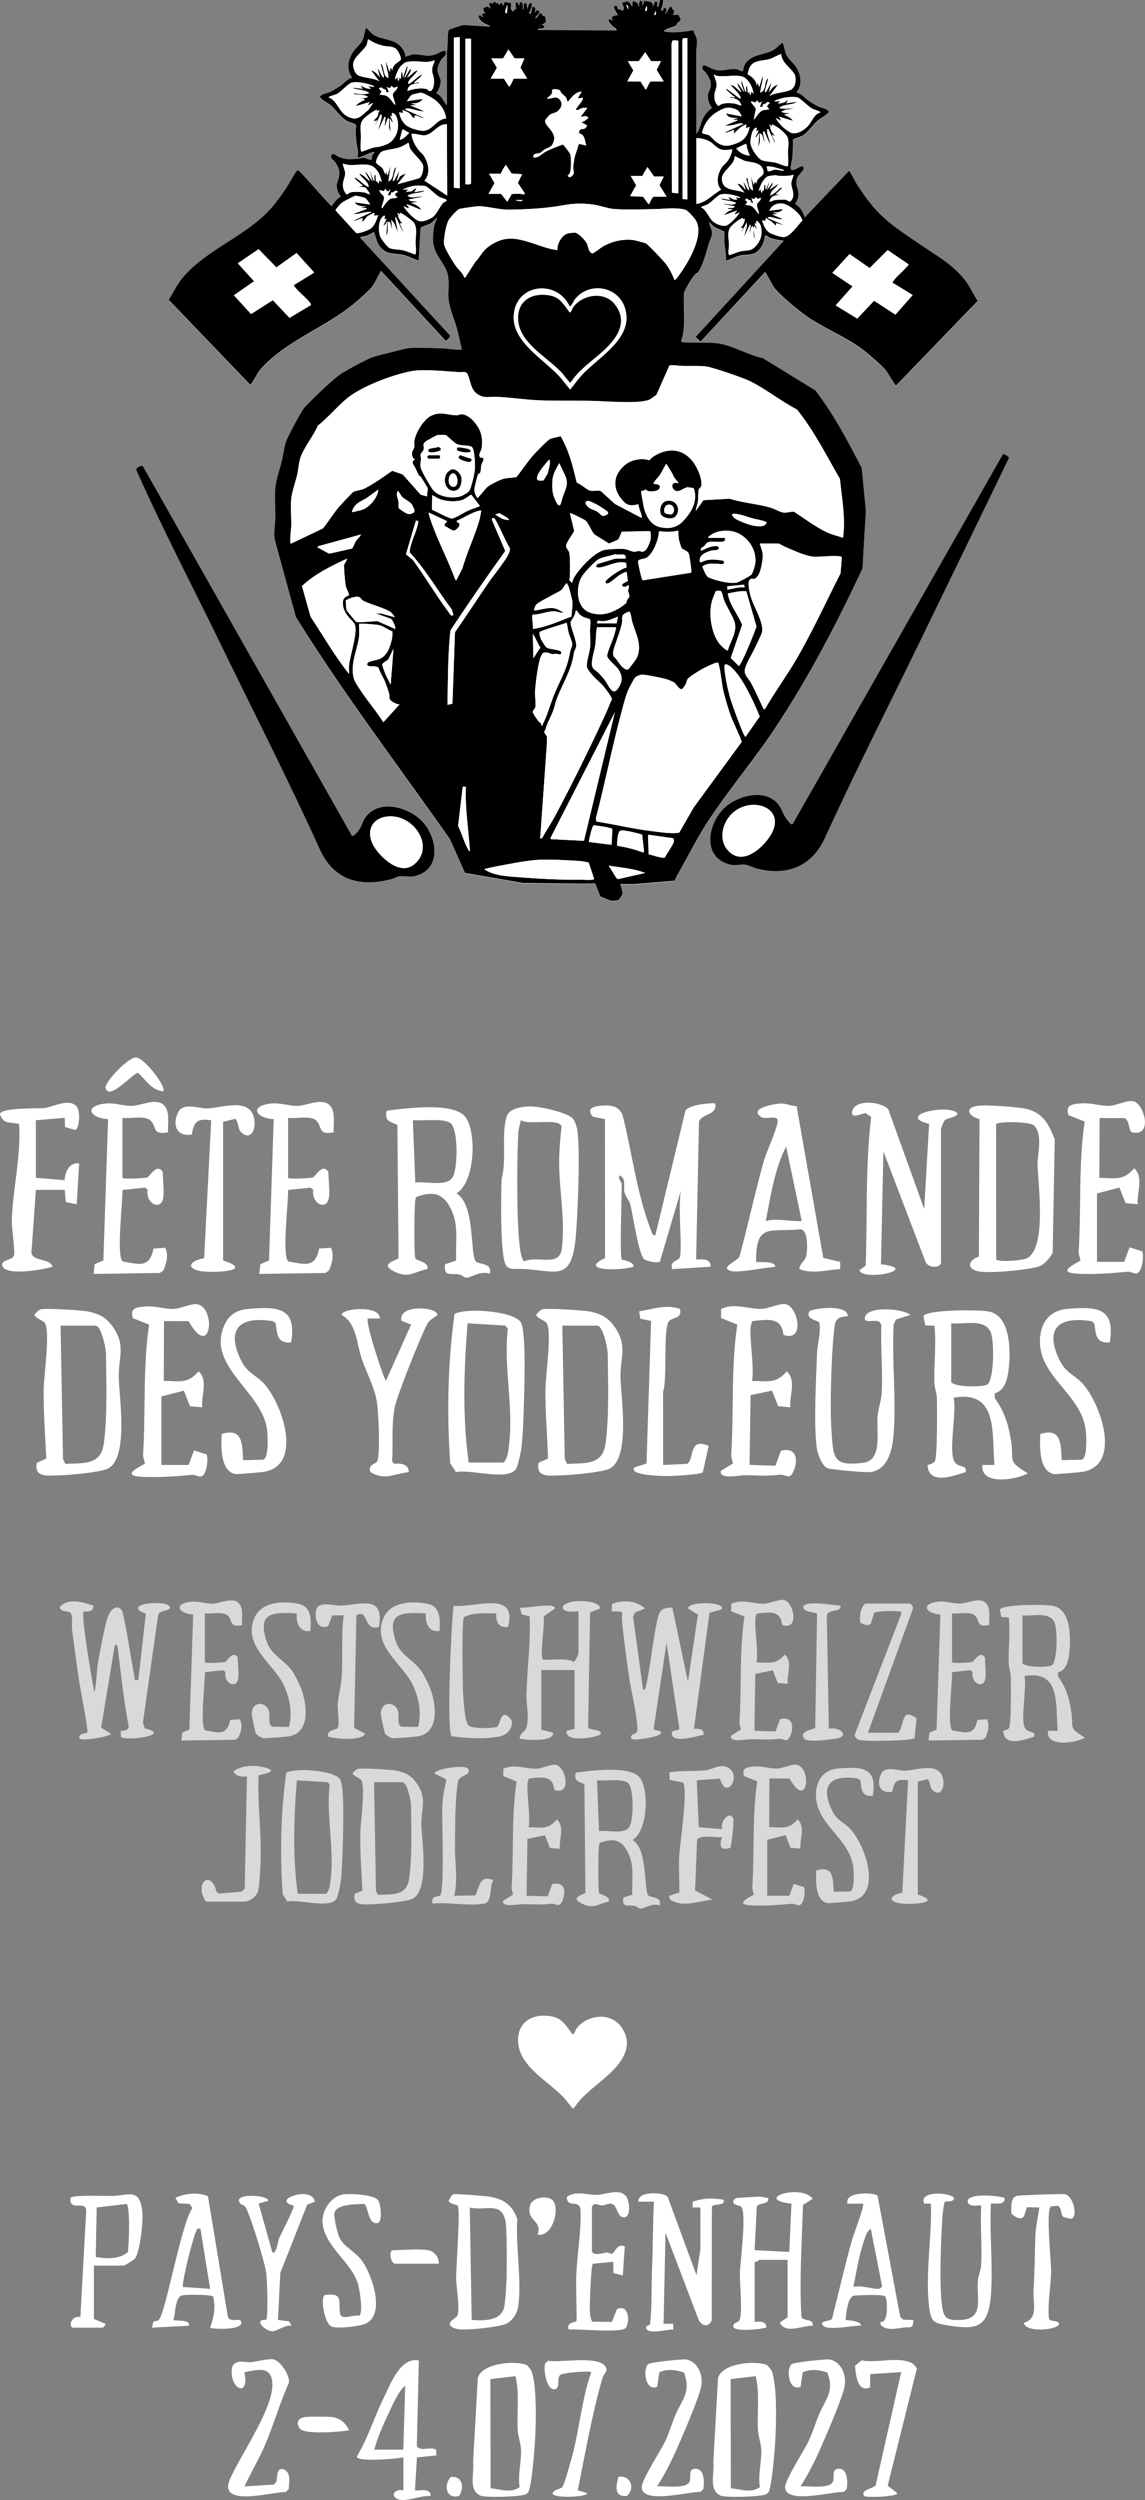 <svg id="Calque_2" data-name="Calque 2" xmlns="http://www.w3.org/2000/svg" viewBox="0 0 280.44 612.03">
  <rect x="0" y="0" width="280.44" height="612.03" fill="#808080" stroke="none"/>
  <defs>
    <style>
      .cls-1, .cls-2 {
        fill: #fff;
      }

      .cls-2 {
        opacity: .7;
      }
    </style>
  </defs>
  <g id="Calque_1-2" data-name="Calque 1">
    <g>
      <path class="cls-1" d="M162.29,0l-.61.12-.41,1.66-.35-.07c-.03-.4.36-.94-.18-1.21l-.31.03-.61,1.39c.33-1.52-.87-1.4-1.99-1.63l-.49,1.36-.02-1.15-.32-.23c-.56,0-.5,1.15-.48,1.52-.28-.09-.16-.57-.35-.82-.11-.14-.93-.6-1.09-.56l-.19.23-.02,1.01c-.32-.15-.4-.57-.63-.81-.78-.82-.93-.01-1.85-.15-.02.85.77,1.2.14,2.06-.32.07-.39-.32-.64-.37-.12-.03-.32.12-.46.04-.23-.14-.23-.72-.4-.84-1.72-.39.45,2.13.27,2.28-.56-.1-.98.15-1.45.41l.21.97c-.32-.38-1.05-.69-.97.06.02.17.73,1.01.9,1.18.39.38,1.13.55.97,1.1l-19.2-.14c-.03-.36-.02-.23.21-.27.27-.05,1.1-.05,1.25-.27.3-.75-.21-.4-.49-.83.31-.01.87-.36.94-.65.05-.18-.14-1.28-.25-1.35-.13-.09-.41-.01-.53-.09-.14-.09-.09-.65-.49-.64-.42.01-.67,1.23-1.33,1.22-.23-.21,2.11-1.8.35-1.93l-.48.7c.07-.35.37-1.34-.09-1.5h-.45c-.23.15.04,1.83-.84,1.63-.15-.14,1.25-2.37.48-2.61-.56-.18-.69,1.17-.9,1.51l-.2-1.38c-.77-.5-.6.61-.69,1.11-.03.14-.01.44-.21.41-.02-.58.22-2.29-.76-1.79l-.07.83-.55-.9-.4.09.14,1.56c-.04.14-.31.07-.42.15-.22.16-.02.58-.35.48-.03-.01-.48-.48-.48-.51-.12-.44.15-1.19-.15-1.68-.45.22-.97-.23-1.27-.13-.41.13-.23.94-.57.81-.06-.02-.35-1.23-.76-.14h-.2c-.14-.49-.43-.31-.65-.43-.34-.18-.46-.65-.87.16l-.68-.28c-.5.39.19.97.06,1.51l-.63-.55-.89.34c-.51.34.34,1.4.28,1.45-.34-.09-.53-.2-.77.14l.21.69c-.43.08-.18-.32-.62-.42-.68-.15-.35.63-.13.96.59.86,1.31,1.01,2.13,1.45.19.1.34,0,.27.34l-6.4-.41c-.3.03-3.2.99-3.42,1.12-.27.17-.33.69-.36,1.01-.15,1.47-.02,3.07-.28,4.53v12.87c-.32.08-.22-.06-.3-.18-.71-1.04-1.05-2.04-2.31-2.65.65-.75,1.11-2.04,1.08-3.03-.02-.62-.72-1.69-.75-2.49-.04-.93.44-2.06.99-2.79.49-.65,1.45-1,.89-2.01-.45-.32-1.59.51-2.08.7-2.57.99-3.61-.04-5.83.12-.29.02-1.77.62-1.88.51.08-.86-.61-1.86-1.17-2.48-1.79-1.97-4.83-1.5-6.88-3.03-.2-.15-1.49-1.58-1.58-1.51-.31,1-.44,2.21-.91,3.15-.47.95-1.42,1.65-2.04,2.5-1.37,1.88-1.94,4.4-.51,6.41l-.04.19c-1.23.4-1.92,1.41-2.9,2.07-.45.3-1.99,1.25-2.43,1.42-.85.34-1.74.32-2.46,1.12.61.97,1.76,1.35,2.61,2.06,1.38,1.14,2.61,3.14,4.17,3.95.66.34,1.45.38,2.03.86.26.36-.03.79-.02,1.25.02.83.08,1.93.15,2.75.11,1.25.67,2.6.29,3.86.09.14.12.18.29.18.45-.02,3.55-1.61,3.81-1.35.01.37-.43.6-.52.93-.07.27.03.67-.1.87-.23.37-1.52-.39-1.94-.41-.47-.02-1.27.23-1.78.27-1.84.12-2.58.21-4.33-.48-.63-.25-1.07-.9-1.77-.6-.4,1.13.32,1.19.87,1.92.94,1.26,1.26,2.42.83,3.98-.34,1.25-.68,1.39-.27,2.9.16.6.58,1.01.77,1.57-1.06.52-1.48,1.4-2.16,2.27-.19.03-.54-.4-.67-.54-2.27-2.41-4.4-4.96-6.67-7.37-.19-.21-.83-.97-1.1-.83-.35.18-2.03,3.26-2.45,3.89-2.65,4.03-4.57,6.5-8.44,9.45-5.68,4.35-13.48,7.93-17.74,13.64-1.05,1.41-1.9,3.22-2.87,4.7l20,20.82c.94-1.14,1.64-2.94,2.61-3.99,6.7-7.31,16.47-10.21,23.89-16.85.8-.72,2.57-2.26,3.16-3.03.88-1.13,1.58-2.82,2.34-4.06l15.89,17.2c.27-.37,1.2-.87.97-1.37l-21.96-23.88c-.04-.28.04-.16.19-.22.44-.16.95-.15,1.46-.33.6-.21,1.14-.63,1.72-.89.61,1.46.63,2.75,1.77,3.94,1.58,1.64,3.19,1.22,5.19,1.62,1.35.27,2.68,1.03,3.98,1.45l.44-7.88c.14-.46,1.79-.83,2.31-1.14.67-.39,1.25-1.04,1.8-1.57-.23.89-.68,1.62-.81,2.56-.28,2.1-.44,3.64.37,5.65.78,1.93,2.47,3.61,2.99,5.68.46,1.81.14,3.78.19,5.59.07,2.42,1.52,5.58,2.17,8.02.43,1.6.71,3.25,1.14,4.85-1.59.18-3.19-.22-4.74-.28-2-.07-4.07-.11-6.06-.14-2.56-.03-3.38.28-5.72.9-1.73.46-4.03.9-5.64,1.52-1.59.61-6.78,3.4-8.11,4.41-1.49,1.13-7.88,7.03-8.71,8.36-1.18,1.92-2.64,4.65-3.63,6.69s-.92,3.2-1.37,5.24c-.47,2.12-1.52,5.08-1.72,7.09-.22,2.24.05,4.99,0,7.3-.03,1.87-.46,3.74-.11,5.6l5.14,18.8c11.66,18.78,25,36.27,37.72,54.35l3.7,8.28,14.18,2.47c5.92,0,11.81.24,17.73.13l1.23,3.14c.09.12,2.6,1.12,2.8,1.13.22,0,1.25-.11,1.47-.16.43-.09,1.12-1.35,1.16-1.71.05-.45-.6-2.18-.51-2.25h3.37s9.96-.85,9.96-.85c.16-.49.43-1,.68-1.45,2.27-3.98,4.46-8.41,6.9-12.23,5.05-7.89,11.46-15.38,16.69-23.22,8.35-12.52,15.35-25.9,21.71-39.53.21-4.03.45-8.07.7-12.1.09-1.41.15-1.61.01-3.04-.3-3.14-.59-6.28-.9-9.42-3.42-6.55-6.84-13.14-11.36-19.01l-12.9-7.92c-3.29-.64-7.58-3.12-10.74-3.57-2.79-.4-6.06-.07-8.91-.31l-.34-.21c1.29-3.75.41-8.01.71-11.94.77-1.61,1.56-3.07,2.72-4.44.2-.23.51-.34.69-.54,1.1-1.21,2.19-5.32,2.65-6.98.21-.76.77-1.73.79-2.52.03-.98-.68-1.85-.69-2.82.45.47.9,1,1.47,1.35.45.28,2.14.82,2.23,1.08.14.42-.01,1.62.02,2.18.11,1.63.49,3.25.41,4.89,1.17-.34,2.5-1.13,3.68-1.34,1-.18,2.6-.06,3.53-.6,1.37-.79,2.26-2.7,2.29-4.25.48-.06.78.37,1.19.53,1.03.43,1.93.52,3.01.71.19.03.41-.13.34.2l-21.47,23.4,1.19,1.16,15.81-17.06c.22.05,1.93,3.48,2.35,3.98,1.64,1.94,5.73,5.39,7.86,6.86,4.28,2.96,9.57,5.01,13.74,8.15,1.31.99,4.66,3.89,5.65,5.09.39.47,2.25,3.72,2.47,3.72l19.99-20.71c-1.01-1.51-1.9-3.55-2.99-4.96-3.16-4.08-7.12-6.16-11.25-8.98-1.97-1.35-4.1-2.76-6-4.18-4.36-3.28-6.61-6.15-9.51-10.72-.62-.97-1.05-2.08-1.73-3.02l-10.87,11.42c-.43-1.26-1.08-2.63-2.35-3.24.38-.71.77-1.37.83-2.19.12-1.47-.94-2.31-.38-4.09.26-.83,1.6-1.88,1.63-2.37.01-.21-.06-.63-.35-.63-.78,0-2.92,1.95-2.83.22.04-.75.34-1.61.41-2.35.13-1.41.11-2.96.13-4.38.04-.19,1.82-.71,2.16-.89,1.53-.81,2.65-2.67,3.91-3.8.41-.36,2.86-1.72,2.74-2.21-.76-.87-1.77-.82-2.71-1.29-.54-.27-1.74-1-2.24-1.34-.96-.66-1.68-1.73-2.9-1.99.06-.4.39-.64.55-1.03.76-1.84.18-4.08-.99-5.62-.68-.89-1.57-1.5-2.1-2.58-.47-.98-.47-2.11-.98-3.01-1.01.74-1.44,1.51-2.63,2.04-2.38,1.08-5.71.92-6.82,3.91-.11.31-.06,1-.32,1.06-.55-.1-1.24-.54-1.78-.55-2.29-.07-3.34.84-5.8-.1-.52-.2-1.79-1.21-2.18-.58-.44.73.48,1.2.82,1.66.67.93,1.22,1.87,1.19,3.08-.02.74-.54,1.48-.66,2.1-.22,1.13.24,2.5.93,3.39-1.05.72-1.72,1.54-2.26,2.7-.54,1.15-.7,2.69-1.58,3.58.08-6.72-.11-13.45,0-20.17.01-.96.3-1.98.11-2.99-.12-.65-.75-1.44-.8-2.16-2.48.34-4.78.78-7.29.27.54-.81,2.49-.98,3.02-1.45.18-.16.2-.44.36-.61.25-.28.73-.39.75-.91l-.54-1.11-1.38.08c.19-.32.38-.76.28-1.14-.03-.13-.26-.14-.33-.25-.12-.18-.22-.63-.44-.67-.36-.07-.84,1.59-1.36,1.78l.34-1.03-.19-.35-.49-.13-.16.67-.53.02c-.14-.13.84-2.16.4-2.6ZM34.98,114.07c-.63-.07-1.28.24-1.63.77.23.69.55,1.34.84,2,6.2,13.78,13.42,27.57,20.04,41.21,8.06,16.59,16.51,33.12,24.13,49.91,3.46,7.63,10.03,9.29,17.74,7.18.51-.14,1.13-.55,1.59-.61,1.49-.22,2.57.37,4.46-.22,5.83-1.82,4.94-8.74,1.79-12.65-3.32-4.12-11.57-6.5-14.77-1.02-.42.71-.58,1.51-.99,2.17-.24.39-1.48,2.09-1.97,1.78l-51.22-90.53Z"></path>
      <path d="M247.09,112v.14c-7.23,14.98-14.5,29.94-21.78,44.9-7.75,15.93-15.9,31.9-23.25,48.04-3.16,6.93-9.15,9.4-16.5,7.59-.83-.2-2.37-.94-2.99-1.01-1.38-.16-2.34.38-4.02-.09-6.85-1.93-5.06-10.41-.75-14.1,2.78-2.38,8.05-3.95,11.34-1.85,2.4,1.53,2.22,3.39,3.73,5.21.28.34.98,1.34,1.3.89l51.5-90.54c.29-.09,1.26.5,1.43.82ZM179.14,199.3c-2.16,2.16-3.13,5.97-1.15,8.55,3.17,4.12,7.75.71,10.1-2.42,5.63-7.48-4.02-11.07-8.96-6.13Z"></path>
      <path d="M162.29,0c.44.45-.54,2.47-.4,2.6l.53-.02.16-.67.49.13.19.35-.34,1.03c.53-.2,1-1.85,1.36-1.78.23.04.33.49.44.67.07.11.29.12.33.25.1.38-.09.82-.28,1.14l1.38-.08.54,1.11c-.01.52-.5.63-.75.91-.15.17-.17.44-.36.61-.53.47-2.48.63-3.02,1.45,2.51.51,4.8.07,7.29-.27.05.72.68,1.51.8,2.16.19,1.01-.1,2.03-.11,2.99-.1,6.72.09,13.45,0,20.17.88-.88,1.04-2.43,1.58-3.58.54-1.16,1.22-1.98,2.26-2.7-.69-.9-1.14-2.26-.93-3.39.12-.62.64-1.37.66-2.1.03-1.21-.51-2.15-1.19-3.08-.34-.47-1.26-.93-.82-1.66.38-.63,1.66.38,2.18.58,2.46.94,3.52.04,5.8.1.55.02,1.23.45,1.78.55.26-.05.21-.75.32-1.06,1.11-2.99,4.44-2.83,6.82-3.91,1.19-.54,1.62-1.31,2.63-2.04.5.91.5,2.04.98,3.01.53,1.09,1.42,1.69,2.1,2.58,1.17,1.55,1.75,3.78.99,5.62-.16.39-.49.63-.55,1.03,1.22.26,1.94,1.33,2.9,1.99.5.35,1.7,1.08,2.24,1.34.94.47,1.95.42,2.71,1.29.12.49-2.33,1.85-2.74,2.21-1.27,1.12-2.38,2.98-3.91,3.8-.34.18-2.12.71-2.16.89-.02,1.42,0,2.97-.13,4.38-.07.74-.37,1.59-.41,2.35-.09,1.72,2.05-.22,2.83-.22.29,0,.36.42.35.63-.02.49-1.37,1.54-1.63,2.37-.56,1.79.49,2.62.38,4.09-.07.83-.45,1.49-.83,2.19,1.27.61,1.92,1.98,2.35,3.24l10.87-11.42c.69.94,1.12,2.05,1.73,3.02,2.91,4.57,5.15,7.44,9.51,10.72,1.9,1.43,4.03,2.84,6,4.18,4.13,2.83,8.08,4.9,11.25,8.98,1.09,1.41,1.97,3.45,2.99,4.96l-19.99,20.71c-.22,0-2.09-3.25-2.47-3.72-.99-1.2-4.34-4.1-5.65-5.09-4.17-3.14-9.46-5.18-13.74-8.15-2.13-1.48-6.22-4.92-7.86-6.86-.42-.5-2.13-3.93-2.35-3.98l-15.81,17.06-1.19-1.16,21.47-23.4c.06-.33-.15-.17-.34-.2-1.08-.19-1.98-.28-3.01-.71-.4-.17-.7-.6-1.19-.53-.04,1.55-.93,3.45-2.29,4.25-.93.54-2.52.42-3.53.6-1.18.22-2.51,1-3.68,1.34.08-1.64-.3-3.25-.41-4.89-.04-.56.12-1.76-.02-2.18-.09-.25-1.78-.8-2.23-1.08-.56-.35-1.01-.88-1.47-1.35.01.96.72,1.84.69,2.82-.02.79-.58,1.76-.79,2.52-.47,1.66-1.56,5.77-2.65,6.98-.19.21-.5.31-.69.54-1.16,1.37-1.95,2.82-2.72,4.44-.3,3.94.58,8.19-.71,11.94l.34.21c2.85.24,6.12-.09,8.91.31,3.17.46,7.45,2.93,10.74,3.57l12.9,7.92c4.52,5.88,7.95,12.46,11.36,19.01.31,3.14.6,6.28.9,9.42.14,1.43.08,1.63-.01,3.04-.25,4.03-.49,8.07-.7,12.1-6.36,13.63-13.36,27.01-21.71,39.53-5.23,7.84-11.64,15.33-16.69,23.22-2.44,3.82-4.64,8.25-6.9,12.23-.26.45-.53.95-.68,1.45l-9.96.84h-3.37c-.09.08.56,1.8.51,2.26-.04.36-.73,1.62-1.16,1.71-.23.05-1.26.17-1.47.16-.2,0-2.7-1.01-2.8-1.13l-1.23-3.14c-5.92.11-11.81-.14-17.73-.13l-14.18-2.47-3.7-8.28c-12.72-18.09-26.05-35.58-37.72-54.35l-5.14-18.8c-.35-1.87.08-3.74.11-5.6.04-2.31-.22-5.06,0-7.3.2-2.01,1.26-4.97,1.72-7.09.45-2.04.41-3.27,1.37-5.24s2.45-4.77,3.63-6.69c.82-1.33,7.22-7.23,8.71-8.36,1.33-1.01,6.52-3.8,8.11-4.41,1.61-.62,3.91-1.06,5.64-1.52,2.34-.62,3.16-.93,5.72-.9,1.98.02,4.06.07,6.06.14,1.55.06,3.15.46,4.74.28-.43-1.6-.71-3.25-1.14-4.85-.65-2.44-2.1-5.6-2.17-8.02-.05-1.81.26-3.78-.19-5.59-.52-2.07-2.21-3.75-2.99-5.68-.81-2.01-.66-3.55-.37-5.65.13-.94.57-1.67.81-2.56-.55.54-1.12,1.18-1.8,1.57-.52.3-2.17.68-2.31,1.14l-.44,7.88c-1.3-.42-2.63-1.18-3.98-1.45-2-.4-3.61.02-5.19-1.62-1.15-1.19-1.16-2.49-1.77-3.94-.58.26-1.12.68-1.72.89-.51.18-1.03.17-1.46.33-.15.06-.23-.06-.19.22l21.96,23.88c.23.5-.7,1-.97,1.37l-15.89-17.2c-.76,1.24-1.46,2.93-2.34,4.06-.6.77-2.36,2.31-3.16,3.03-7.42,6.64-17.19,9.54-23.89,16.85-.97,1.06-1.67,2.85-2.61,3.99l-20-20.82c.97-1.48,1.82-3.3,2.87-4.7,4.27-5.71,12.06-9.29,17.74-13.64,3.87-2.96,5.79-5.42,8.44-9.45.42-.64,2.1-3.72,2.45-3.89.28-.14.91.63,1.1.83,2.27,2.41,4.4,4.96,6.67,7.37.14.14.49.57.67.54.68-.88,1.1-1.76,2.16-2.27-.19-.56-.61-.97-.77-1.57-.41-1.5-.07-1.65.27-2.9.43-1.56.11-2.72-.83-3.98-.55-.73-1.26-.79-.87-1.92.7-.3,1.15.35,1.77.6,1.76.69,2.49.61,4.33.48.51-.03,1.31-.29,1.78-.27.42.02,1.71.78,1.94.41.13-.2.02-.6.1-.87.09-.33.53-.55.52-.93-.26-.25-3.36,1.33-3.81,1.35-.17,0-.21-.04-.29-.18.37-1.26-.18-2.61-.29-3.86-.07-.82-.13-1.93-.15-2.75-.01-.45.29-.89.02-1.25-.58-.49-1.37-.52-2.03-.86-1.56-.8-2.79-2.8-4.17-3.95-.86-.71-2-1.09-2.61-2.06.71-.8,1.61-.78,2.46-1.12.44-.17,1.98-1.12,2.43-1.42.98-.66,1.67-1.67,2.9-2.07l.04-.19c-1.44-2.01-.86-4.53.51-6.41.62-.85,1.57-1.55,2.04-2.5.47-.94.6-2.15.91-3.15.09-.07,1.38,1.36,1.58,1.51,2.05,1.52,5.09,1.06,6.88,3.03.56.62,1.24,1.62,1.17,2.48.11.11,1.59-.49,1.88-.51,2.22-.16,3.25.88,5.83-.12.49-.19,1.63-1.02,2.08-.7.56,1.02-.41,1.36-.89,2.01-.55.74-1.03,1.86-.99,2.79.04.8.73,1.88.75,2.49.04.99-.43,2.28-1.08,3.03,1.26.61,1.6,1.6,2.31,2.65.08.12-.02.25.31.18v-12.87c.26-1.46.13-3.06.28-4.53.03-.32.09-.84.36-1.01.22-.13,3.12-1.09,3.42-1.12l6.4.41c.07-.35-.07-.24-.27-.34-.82-.44-1.54-.59-2.13-1.45-.23-.33-.55-1.11.13-.96.44.1.19.5.62.42l-.21-.69c.23-.34.42-.22.77-.14.06-.05-.78-1.11-.28-1.45l.89-.34.63.55c.13-.55-.56-1.12-.06-1.51l.68.28c.41-.8.53-.34.87-.16.22.12.51-.06.65.43h.2c.41-1.09.7.12.76.14.35.12.16-.69.57-.81.3-.09.83.36,1.27.13.3.49.03,1.24.15,1.68,0,.03.45.5.48.51.33.1.13-.32.35-.48.11-.08.38,0,.42-.15l-.14-1.56.4-.09.55.9.07-.83c.98-.5.74,1.21.76,1.79.19.04.18-.26.21-.41.09-.5-.09-1.61.69-1.11l.2,1.38c.2-.35.34-1.69.9-1.51.77.24-.63,2.48-.48,2.61.88.19.61-1.48.84-1.64h.45c.45.16.15,1.15.09,1.5l.48-.7c1.76.13-.57,1.72-.35,1.93.66.01.91-1.2,1.33-1.22.4-.01.35.55.49.64.12.08.4,0,.53.09.11.08.3,1.17.25,1.35-.07.29-.64.64-.94.65.28.43.79.09.49.83-.15.22-.97.22-1.25.27-.23.04-.24-.09-.21.27l19.2.14c.17-.55-.57-.71-.97-1.1-.17-.17-.88-1.01-.9-1.18-.08-.75.65-.45.97-.06l-.21-.97c.47-.25.89-.5,1.45-.41.18-.15-1.98-2.66-.27-2.28.18.12.17.71.4.84.14.08.34-.07.46-.04.25.05.32.44.64.37.63-.87-.16-1.21-.14-2.06.92.14,1.06-.66,1.85.15.23.24.31.66.63.81l.02-1.01.19-.23c.16-.05.98.41,1.09.56.19.25.07.73.35.82-.02-.37-.08-1.51.48-1.52l.32.23.02,1.15.49-1.36c1.12.24,2.32.11,1.99,1.63l.61-1.39.31-.03c.53.27.14.82.18,1.21l.35.07.41-1.66.61-.12ZM124.17,3.29l.14-2.2-.55,1.45.02.59.39.16ZM153.9,2.33c.03-.4,0-1.09-.55-1.1l.55,1.1ZM158.03,2.74c.64,0,.37-.83.41-1.24-.29.03-.45,1.19-.41,1.24ZM160.24,3.7c.55.02.41-.6.41-.96-.21.01-.45.92-.41.96ZM112.61,9.07l-1.45.13v36.76l1.45.13V9.07ZM168.36,9.34l-1.08.02-.16.73.07,38.62,1.18.13V9.34ZM115.36,9.48h-1.38v35.64c.45-.05,1.05.17,1.38-.21V9.48ZM98.13,14.68c.33-.57-.75-2.48-1.3-2.85-.83-.54-1.94-.41-2.84-.6-1.3-.27-2.67-.85-3.75-1.61-.21,0-.29,1.1-.42,1.36-.57,1.12-2.27,2.43-2.93,3.54-.21.35-.43.93-.42,1.34.01.68.48,2.11,1.1,2.48,1.36.81,3.95.65,5.36,1.59l-2.06-2.75c1.06.36,1.53.96,2.2,1.79l-.62-2.34c.47.62.69,1.39,1.15,2.02.12.17.14.38.44.32-.09-1.02-.48-1.96-.69-2.95-.04-.2-.28-.4.07-.35.83,1.08.23,2.9,1.72,3.44.05-1.37-.67-2.62-.55-3.99l.68,2.14.28.33c0-.35-.11-.84.27-.96l.28.69c-.03-.53.19-.95.49-1.36.33-.45,1.46-1.13,1.54-1.28ZM166.15,47.33V10.1c-.34-.38-.96-.15-1.42-.21l-.24.76.07,36.55,1.59.13ZM128.44,14.3h-2.41l-1.51-2.2-1.31,2.2h-2.89l1.37,2.27-1.51,2.68h3.23l1.24,1.93c.37,0,.95-1.56,1.17-1.93h3.3l-1.65-2.69.96-2.26ZM161.89,14.99h-2.41l-1.45-2.2-1.58,2.2h-2.68l1.35,2.25-1.49,2.71h3.23l1.24,1.93c.27.05.17-.07.24-.18.33-.54.56-1.25,1-1.75h3.23l-1.74-2.82,1.06-2.13ZM191.34,13.2c-1.02.35-1.88.96-2.92,1.27-1.32.4-3.09.27-4.1,1.13-.8.69-.96,1.57-1.22,2.54.99.61,2.19,1.49,2.19,2.77l.34-.69.21.96.21-.14.75-2.48c.18,1.42-.62,2.71-.55,4.13,1.48-.58.87-2.37,1.72-3.44.36-.03.14.06.1.24-.19,1.03-.65,2-.72,3.06.28.06.32-.14.44-.32.42-.61.68-1.43,1.14-2.02l-.62,2.34c.68-.74,1.08-1.6,2.2-1.79l-2.06,2.75c1.5-.89,3.62-.81,5.17-1.5,1.32-.59,1.6-2.99.81-4.13-1.01-1.44-3.09-2.77-3.09-4.69ZM99.81,22.28c1.22-.52,3.17-.78,4.47-.54.46.09.89.87,1.38.41.64-.59.68-2,.6-2.8-.12-1.17-.63-1.55-.36-2.87.06-.31.62-1.61.51-1.75-1.61.79-3.46.23-5.17.27-.44.01-1.71.13-2.04.3-.07.03-.99.8-1.05.87-.54.62-1.2,2.1-1.37,2.9-.03.14-.08.37.13.33l.41-.55.14.96c.35-.14.36-.64.41-.96l.27.55c.18-.61-.02-1.42.35-1.93l.2,1.51.97-2.75c.25-.03.12.29.1.44-.11.88-.49,1.63-.79,2.45.75-.61.9-1.75,1.72-2.34-.06.82-.59,1.55-1.03,2.2,1.02-.4,1.53-1.48,2.61-1.79.1.1-.84,1.16-.97,1.3-.58.66-1.25,1.02-1.37,2,.45.36,2.74-2.25,3.44-2.2.15.13-1.7,1.72-1.93,1.86-.01.49,1.11-.29,1.24.2-1.32.11-2.83.36-2.89,1.93ZM184.6,22.97c-.22-1.14-.68-2.42-1.46-3.29-.76-.85-1.34-1.04-2.46-1.12-1.74-.12-3.51.31-5.21-.02-.24-.05-.38-.29-.65-.25.25.75.7,1.75.7,2.55,0,.67-.48,1.6-.54,2.35-.09,1.09.14,2.07,1.01,2.78.87-.88,2.52-.77,3.7-.65.71.08,1.21.41,1.87.53-.3-1.44-1.55-1.87-2.89-1.93.17-.34.9-.07,1.17,0,.29-.29-.13-.28-.27-.41-.47-.44-1.11-.95-1.52-1.38-.1-.1-.35-.29-.13-.42l3.37,2.48c.54-.74-2.01-2.79-2.34-3.44,1.11.22,1.69,1.27,2.61,1.79.13-.15-1.19-1.75-.89-2.2l1.58,2.2c-.17-.77-.54-1.35-.65-2.17-.02-.15-.15-.47.1-.44l.83,2.48c.52.1.14-.43.15-.74,0-.12.06-.65.26-.63l.28,1.92.2-.55.41.96.21-.96.55.55ZM91.55,21.04c-1.54-.59-3.78-1.16-5.41-.8-.74.16-2.64,2.22-3.49,2.7-.58.33-1.35.44-1.92.7s.2.36.45.54c1.94,1.38,2.03,4.07,5.13,4.78,1.71.39,2.75-1.19,3.98-2.08l1.11-1.71-1.37.69.55-.89-3.44,1.03c.49-.75,1.39-1.18,2.2-1.51l-.2-.27-1.31-.14c.79.02,1.62,0,2.34-.34-.9-.63-2.06-.51-3.08-.63-.13-.02-.52-.06-.49-.26,1.23.11,2.7.44,3.85-.07-.95-.73-2.18-.73-3.28-.99-.19-.04-.68-.09-.71-.32l2.34.27-.48-.96c.77.68,1.5.99,2.55.96l-.69-.69,1.37.27v-.27ZM96.18,21.24c-.1-.07-.2-.12-.3-.19-.09,0-.25.61-.67.52l-.5-.39.55,1.38h-.68c.15-.91-.74-.52-1.1-1.18l-.69.21.69.9-.55.61c.62.21,1.29.1,1.84.44.92.56,1.27,1.47,2.02,2.18.08-.83-.68-1.97-.55-2.68.09-.48,1.24-1.15,1.1-1.86-.28.11-.59.28-.9.29-.24,0-.18-.18-.25-.23ZM137.21,22.18c-.27-.31-1.62-.5-2.01-.16.23,1.22-.6,1.33-1.26,2.11,1.17.19,2.12-.77,3.03.13.97.96.55,2.15-.36,2.95-.49.43-1.43.5-1.98.91-.19.14-1.07,1.18-1.11,1.37-.16.85,1.01,1.77,1.49,2.5.77,1.18,1,1.83.37,3.21-.41.89-1.19.93-2.03,1.41-.38.22-.82.72-1.09.83-.62.26-1.75-.04-1.62,1.07,1.22.23,1.92-.76,2.89-1.31,1.34-.76,2.9-1.25,4.32-1.84.15.04,1.79,2.16,1.84,2.43.22.99.26,3.71-.15,4.61-.11.26-.33.39-.51.59.43.45.38.57.89.2,1.03-.73.46-1.18.47-2.13,0-.59.21-1.83.33-2.44.21-1.06.75-2.1.94-3.19l.3-.19,1.61.39c-.37-1.29-.25-2.59-1.78-3.04.14-1.41.76-.77,1.5-1.16.23-.12.33-.52.55-.69l-1.51-.89c.74-.01,1.29-.56,1.79-1.03-.62-.7-1.16-.24-1.92-.21l1.65-2.2c-.42.02-.86-.05-1.28.03-.24.05-1.36.87-1.48.31-.07-.34,1.87-2.12,1.65-2.82l-1.24.14.96-1.65c-1.57.1-2.44,1.39-3.37,2.47-.29-.24-.24-.65-.42-.95-.22-.37-.91-.88-1.24-1.24-.16-.18-.15-.43-.23-.52ZM109.3,29.01c-.4-2.5-1.92-4.27-4.12-5.43-.43-.23-1.6-.85-2.01-.89-.24-.02-2.02.37-2.25.49-.5.26-.91,1.13-1.25,1.57l3.85-.55c-.6,1.03-1.8,1.15-2.89,1.1l1.51.41-1.65.07,3.44,1.44c-1.26.15-3.09-.71-4.2-.69-.21,0-.42.04-.47.28l4.68,2.06c-.93.19-2.75-1.57-2.41.14-.63-.31-.87-1.06-1.45-1.44-.42-.28-1.05-.36-1.44-.76l.07.82-.96-.14c.21,1.18.79,2.4,1.72,3.16.9.74,3.49,1.55,4.62,1.31,2.11-.44,2.97-2.87,5.21-2.98ZM200.98,27.51c-.6-.52-1.5-.58-2.22-1.01-.86-.51-2.77-2.51-3.52-2.67-.91-.2-2.57-.04-3.49.17-.25.06-1.85.56-1.92.63-.44.44,1.19.03,1.24.14l-.55.55c1.02.05,1.83-.25,2.55-.96l-.48.96,2.62-.41c-1.15.91-3.04.45-4.26,1.44,0,.54,3.34.08,3.71.21l-2.24.31-1.06.45c.62.47,1.48.32,2.2.35l-1.51.41c.79.38,1.69.75,2.2,1.51l-3.44-1.03.55,1.03-1.38-.69c.64,1.06,1.49,2.07,2.49,2.81.27.2,1.2.82,1.46.88,1.51.35,3.35-.93,4.23-2.05.84-1.07,1.38-2.72,2.83-3.02ZM185.74,24.99c-.09-.08-.14-.34-.25-.37l-.21.07c-.18.64-.57.25-1,.17-.18-.03-.17-.18-.37.1l1.24,1.66-.55,2.68c.74-.68,1.12-1.66,2.01-2.18.54-.31,1.26-.19,1.84-.43-.89-.65-.54-.9.14-1.51-.84-.41-.59-.12-1.11.2-.36.22-.79-.06-.68.76h-.68s.55-1.37.55-1.37l-.5.39c-.16.01-.3-.05-.42-.16ZM181.57,28.47c.13-.16-.48-1.07-.63-1.23-.65-.71-2.48-1.08-3.36-.76-2.84,1.02-4.98,3.03-5.64,6.04.05.25,1.28.38,1.63.57.65.35,1.28,1.24,1.89,1.69,1.79,1.3,3.19,1.01,5.14.23,1.84-.74,2.59-2.02,3.03-3.92l-.96.27c-.12-.16.42-.92-.07-.83-1.3.46-1.93,1.37-2.89,2.2l.07-.96c-.78.27-1.47.72-2.34.69l4.68-2.13c-.87-.34-1.91.19-2.84.33-.57.09-1.26.1-1.84.15l3.44-1.44-1.51-.07,1.38-.41c-.98.01-2.55.04-2.89-1.1l3.71.69ZM95.27,31.16v-2.06s-.21-.24-.27-.2l-.83,2.2.27-2.41-.27-.07-1.52,3.3c.16-1.03.68-2.1.81-3.11.03-.26.17-.87-.26-.74l-1.65,3.3.82-1.93-.76.27c-.15-.36.5-.69.74-1.05.34-.52.23-.75.35-1.19.05-.18.39-.37.16-.5l-.62.27.07-.41c-1.15.51-3.64,2.14-3.89,3.4-.21,1.07-.03,2.12-.03,3.13s-.15,2.57,0,3.45c.03.16.07.25.21.34.97-.34,1.96-.76,2.95-1.03.47-.13,1-.09,1.55-.24,1.83-.5,2.95-.99,3.85-2.76.67-1.32.72-3.12.18-4.5-.27-.68-1.55-1.71-1.04-.14l-.55-.2.69,1.58c-.27.28-.62-.84-.82-.82l.27,3.44-.41-1.31ZM109.45,30.4c-2.36-.11-3.5,2.75-5.71,2.75-.25,0-2.97-.63-2.96-.34.23,1.62.82,2.72,1.8,3.98.29.37.73.66,1.02,1.05,1.3,1.72,1.97,4.66.36,6.39l5.57,3.65-.07-17.48ZM186.11,32.6v2.13l-.41,1.44.27-3.58c-.21.04-.67,1.24-.96.96l.82-1.58-.69.07c.45-.8.16-1.07-.49-.42-.53.54-.88,2.49-.86,3.24.03,1.28,1.49,3.48,2.52,4.2.76.53,2.66.52,3.65.75.8.19,2.08.87,2.82.9.32.01.15-.03.2-.21.2-.73-.01-2.29,0-3.17.01-1.19.31-2.28-.03-3.54-.22-.81-1.61-1.99-2.32-2.5-.5-.36-1.05-.59-1.57-.91l.07.55-.62-.41c-.24.13.09.31.13.42.06.21,0,.41.07.61.24.66.57,1.2,1.11,1.65-.2.24-.73-.58-.69,0,.04.53.79,1.2.69,1.85l-1.65-3.44c-.41-.11-.29.34-.27.62.07,1.06.68,2.03.68,3.1l-1.38-3.16c-.37-.06-.27.07-.28.35-.02.76.39,1.49.28,2.27l-.51-1.75-.59-.45ZM97.89,34.25c1.03-.21,1.64-1.03,2.34-1.72l-1.58-.89c-.16.03-.65,2.24-.76,2.61ZM179.37,36.59c-.69,0-1.29.19-2,.14-1.85-.12-2.37-1.56-3.82-2.23-.88-.41-2.01-.74-2.98-.66v16.1c2.39-.34,4.06-2.36,6.05-3.51-1.43-1.55-.82-4.15.36-5.7.29-.38.73-.67,1.02-1.04.75-.96,1.16-1.88,1.38-3.09ZM97.33,45.12l5.33-1.48c.77-.44,1.1-2.18,1-2.99-.14-1.15-2.64-3.14-3.22-4.35-.25-.51-.11-.95-.43-1.36-.64.43-1.34.83-2.06,1.1-1.25.48-3.66.61-4.52,1.13-.52.32-1.53,2.14-1.27,2.72.12.26,1.14.85,1.43,1.2.41.48.48,1.04.78,1.56l.34-.69c.07.29-.22.94.28.83l.69-2.34-.55,3.99c1.44-.64.9-2.36,1.72-3.44.36-.03.14.06.1.24-.09.45-.86,2.9-.72,3.06.28.06.32-.14.44-.32.4-.59.67-1.45,1.14-2.02l-.62,2.34c.37-.2.61-.96.87-1.2.11-.1,1.27-.64,1.34-.59l-2.06,2.61ZM183.63,38.1c-.22-.59-.44-1.18-.63-1.78-.12-.39.05-.85-.41-1.09l-2.27,1.09c.74,1.07,2.03,1.69,3.3,1.79ZM185.28,44.99c-.03-1.93,2.49-1.6,1.54-3.68-.81-1.76-3.05-1.46-4.6-2-.3-.11-2.23-1.16-2.31-1.06.19,2.17-3.27,3.57-3.1,5.65.24,3.07,3.44,2.31,5.58,3.29l-1.79-2.2c1.1.04,1.4.87,2.06,1.51l-.62-2.06c.41.5.65,1.22,1.01,1.75.12.18.16.38.44.32.09-.1-.63-2.27-.68-2.69-.03-.27.03-.2.27-.2.32,1.06.2,2.54,1.38,3.03l-.55-3.58.69,2.2.28-.82.41.55ZM93.48,44.57c-.19-1.02-.58-2.15-1.24-2.96-.8-.98-1.44-1.23-2.68-1.31-1.88-.13-3.84.49-5.58-.27.02.88.58,1.65.56,2.55-.02.7-.48,1.59-.55,2.36-.08,1.01.19,1.92.89,2.66.2.05.63-.37.88-.47.68-.26,2.56-.14,3.33-.03.56.08.96.38,1.48.51.14-.12-.88-1.56-1.06-1.66-.37-.22-1.36-.18-1.83-.27l1.03-.14c.29-.29-.13-.28-.27-.41-.25-.23-1.54-1.35-1.58-1.45-.03-.08-.02-.23.07-.2,1.27.56,2.06,1.83,3.37,2.34-.11-1.47-1.67-2.11-2.34-3.3,1.11.22,1.69,1.27,2.61,1.79.1-.11-1.25-1.89-1.03-2.34l1.72,2.48-.82-3.03,1.1,2.89c.28-.13.1-.76.13-1.04.02-.21.03-.42.28-.48l.14,1.79.2-.27.41.68.21-.82.55.41ZM122.66,42.51h-2.89l1.35,2.29-1.49,2.66h3.1l1.51,1.93,1.12-1.91c.68-.03,1.37-.04,2.05-.03.41,0,.87.34,1.16-.06l-1.74-2.62,1.05-2.13-2.59-.17-1.34-2.03c-.27-.06-.17.08-.24.17-.39.55-.77,1.28-1.06,1.89ZM191.89,41.55c-1.39-.29-2.67-.91-4.13-.83l.28,1.24c.66.04,1.21-.41,1.86-.43.55-.01,1.24.21,1.8.28.27.03.2-.03.19-.26ZM162.58,43.2h-2.41l-1.52-2.2c-.28-.06-.17.07-.23.18-.38.61-.79,1.22-1.07,1.89h-2.89l1.35,2.29-1.49,2.66,3.21.16,1.26,1.77c.27.06.17-.08.24-.17.37-.52.51-1.17,1-1.62h3.23l-1.74-2.82,1.05-2.13ZM194.37,42.78c-1.14.39-2.33.27-3.51.28-.33,0-.63-.16-.96-.15-.3,0-1.6.16-1.82.25-1.05.44-2.06,2.52-2.24,3.61l.55-.41c0,.29-.08.71.27.83l.14-.69.27.27.14-1.51c.61-.13,0,.95.41,1.1l.96-2.34-.69,2.48,1.31-1.79c.3.37-.75,1.51-.62,1.65l2.06-1.37c-.44,1.08-1.98,1.55-1.92,2.89.05.07,1.28-.85,1.44-.97.42-.32.81-1.11,1.45-.89l-1.65,1.52,1.1.2c-1.29.01-2.32.25-2.61,1.65.48,0,.84-.33,1.32-.4s2.31-.18,2.68-.08c.69.18.88.92,1.49-.02.89-1.38-.13-2.78-.12-3.96,0-.69.42-1.47.55-2.14ZM108.66,49.57c.13-.12,1.01-.37.65-.66s-1.33-.48-1.83-.78c-.75-.44-2.7-2.41-3.22-2.56-.43-.13-1.67-.18-2.16-.15-1.16.08-2.49.48-3.53,1.01l1.38-.07-.55.69c.47-.22.97-.08,1.45-.26.42-.16.73-.82,1.16-.63l-.55.89,2.48-.41c0,.18-.42.31-.55.34-1.15.33-2.46.26-3.58.9.95.91,2.53.08,3.72.27l-3.44.69c.44.66,1.5.32,2.2.55l-1.65.27c.48.07,1.15.44,1.56.71.27.18.86.6.92.94-1.08-.21-2.33-1.08-3.37-1.24-.3-.04-.26.04-.06.19.29.23.44.3.4.77l-1.24-.55c.58,1.14,2.72,3.42,3.95,3.68.92.19,2.63-.55,3.34-1.14.95-.8,1.67-2.67,2.52-3.46ZM95.25,46.75c-.54.29-.77-.52-.87-.52l-.42.56-1.02-.28c-.06.69,1.01,1.25,1.1,1.72.14.73-.56,1.87-.55,2.68.36.08.24-.11.35-.26.43-.57,1.19-1.74,1.85-2.01.36-.14,1.48-.06,1.65-.42-.8-.3-.69-1.1.14-1.17-.77-1.05-.84.33-1.64,0-.05.34-.18.9-.63.82-.42-.07.29-1.04.34-1.31.1-.56-.28.17-.3.18ZM181.29,48.29c-1.51-.56-3.24-1.04-4.86-.66-.6.14-2.24,1.87-2.94,2.29-.56.34-1.26.47-1.84.78,1.4.69,1.92,2.64,3.03,3.57.64.54,2.23,1.22,3.06,1,1-.26,2.91-2.31,3.4-3.27l-1.24.55c.11-.18.16-.41.27-.59.07-.11.5-.09.21-.37l-3.1,1.1c.53-.62,1.3-1.1,2.06-1.38-.08-.32-.95-.03-1.1-.14.29-.65,1.58.16,1.65-.69l-2.89-.55c1.07-.21,2.47.61,3.3-.27-.99-.46-2.05-.49-3.06-.72-.14-.03-.64-.19-.65-.38l2.2.41-.41-.82c.79.34,1.22.9,2.2.69l-.41-.55c.06-.05,1.01.39,1.1,0ZM90.59,50.08c.13-.13-.87-1.43-1.11-1.57-.28-.16-2.09-.62-2.38-.59-.39.04-3.03,1.46-3.44,1.77-.29.22-1.5,1.55-1.47,1.83l5.06,5.55c.64.19,3.15-.74,3.69-1.21.89-.78,1.3-2.1,1.72-3.17l-1.1.13s.4-.83-.07-.68c-.08.03-1.37.7-1.44.76-.41.32-.81,1.12-1.31,1.44l.07-.96c-.8.13-1.46.71-2.34.69l4.54-2.13c-1.44-.27-3.01.59-4.54.48l3.3-1.24c.48-.45-1.38-.17-1.38-.34l1.38-.34c-1.02.04-2.3.04-2.89-.96l3.71.55ZM185.44,48.69l-.23-.4c-.22-.06-.46.89-1.17.14l.41,1.24c-.6.17-.47-.47-.69-.62s-.59.05-.76-.47l-.61.41c.73.18.74.72.14,1.1.47.23,1.07.11,1.5.36.84.47,1.17,1.33,1.8,1.99.12-.79-.55-1.65-.41-2.4.08-.44,1.02-.96.96-1.59l-.94.26ZM128.03,48.98c-.39,0-.78-.02-1.17,0-.17,0-.51-.1-.48.14.35-.06.69.12,1.02.13.11,0,.66-.07.63-.26ZM165.19,68.52c.21.19.8-.74.94-.92,2.27-2.98,6.32-9.74,4.41-13.44-.33-.64-2.03-2.62-2.7-2.81-2.41-.65-4.99-.21-7.39-.16-3.08.05-6.74.19-9.78,0-1.86-.12-3.5-.83-5.25-1.09-2.25-.33-4.76-.34-6.93.06-4.55.84-8.92,1.08-13.56,1.17-2.84.05-5.46-.86-7.84-.84-.55,0-4.32.53-4.67.71-.63.32-2.09,1.98-2.49,2.61-.69,1.1-1.33,4.7-1.17,5.97.14,1.1,2.22,4.41,2.96,5.44.66.92,1.67,1.61,1.99,2.76l.28-.09,2.41-3.76c1.2-1.21,1.7-2.59,3.1-3.64,3.81-2.85,6.73-2.33,10.96-.94,2.03.67,3.93,1.44,6.09,1.68-.24-1.47,1.14-3.79,2.58-4.1.28-.06,1.35-.18,1.62-.18.89,0,2.6,1.88,2.98,2.67.32.64.48,2.4,1.42,2.39.28,0,2.01-1.38,2.45-1.63,2.26-1.29,4.84-1.91,7.46-1.63.32.04,2.82.68,3.06.8.68.33,4.35,4.27,4.97,5.07.82,1.05,1.63,2.66,2.09,3.9ZM186.66,53.93c.27.98.77,2.24,1.58,2.89.58.46,2.99,1.26,3.71,1.23,1.64-.07,3.46-2.97,4.57-4.05-.31-1.7-3.54-4.16-5.11-4.21-1.31-.04-2.49.55-2.96,1.8l3.3-.41c-.51.88-1.57.86-2.48.83l1.24.41-1.38.07,2.62,1.17c-1.04.15-2.29-.48-3.24-.53-.11,0-.51.05-.48.25l4.13,1.79-2.06-.55-.07.69c-.73-.86-1.49-1.4-2.48-1.93l-.07.69-.82-.14ZM98.02,52.55l-.62-.41c-.23.14.11.32.16.5.03.13-.04.3,0,.43.22.6.53,1.17,1,1.61h-.69s.96,2.13.96,2.13c-.82-.92-1.1-2.25-1.72-3.31-.1-.18.02-.35-.34-.27l.69,3.71-.94-2.29-.71-.87.27,2.48-.58-1.89-.38-.11c-.25.17-.12,1.63-.15,2.05-.03.33-.11,1.15-.39,1.32l.27-3.44c-.24.11-.25.45-.48.69-.14.15-.25.32-.49.27l.82-1.58-.55.07c.16-.74.23-1.24-.55-.48-.92.9-.97,3.47-.52,4.65.25.66,1.73,2.63,2.32,2.91.74.35,2.33.33,3.19.52,1.03.23,2.13.73,3.13,1.07.34-.98.04-2.1.05-3.07.02-1.45.52-3.62-.51-4.87-.34-.42-2.69-2.16-3.19-2.25-.44-.07.02.32-.07.41ZM182.01,53.63l-.09-.25c-.8.2-2.95,1.9-3.26,2.66-.55,1.32-.1,2.7-.1,4.02,0,.82-.32,1.56,0,2.41.95-.19,1.92-.72,2.85-.93,1.67-.37,2.45.14,3.75-1.34,1.28-1.47,1.75-3.18,1.1-5.08-.2-.59-1.42-1.81-.96-.35-1.07-.42.17,1.06.14,1.38l-.76-.82-.2.69-.07-.69-.35.24-.41,1.41c-.19-.72.46-1.45.07-2.06l-1.44,3.03c.11-1.15.86-2.26.62-3.44l-1.58,2.89.69-1.65-.69.07c.71-.61,1.07-1.34,1.1-2.27l-.39.11ZM76.96,66.73l-4.33-4.78-4.94,3.52-4.36-4.47-5.09,3.46,3.99,4.4-4.95,3.43,4.21,4.6,5.33-3.4,4.08,4.33,5.22-3.11c.06-.2-.02-.32-.12-.48-.68-1.04-2.64-2.56-3.52-3.64-.11-.14-.57-.69-.48-.82l4.95-3.03ZM218.59,69.2c-.08-.11.74-1.06.89-1.24.42-.47,3.08-2.93,3.08-3.23l-5.15-3.51-4.4,4.41-4.93-3.43-4.22,4.6,4.95,3.31-4.13,4.66,5.28,3.22,4.13-4.37,5.22,3.41,4.23-4.8-4.95-3.03ZM140.73,73.38c-.2.26-.77,1.71-1.21,1.61-3.22-6.8-13.38-5.47-13.7,2.4-.26,6.36,7.47,10.64,11.3,14.86.9.99,1.66,2.1,2.54,3.1.97-1.2,1.84-2.45,2.89-3.58,4.07-4.4,12.6-8.9,10.6-16.1-1.57-5.64-8.88-6.88-12.41-2.3ZM206.48,131.68c.68-4.83-.29-9.65-.75-14.45-3.36-5.78-6.32-11.77-10.53-16.99-3.91-2.01-7.87-5.22-11.79-7.07-1.57-.74-8.89-3.27-10.44-3.46-1.77-.21-3.98-.08-5.79-.13-1.01-.03-2.15-.29-3.21-.12l-3.18,7.18c-.73.5-1.41,1.17-2.34,1.41-3.19.8-10.65.1-14.24.06-4.11-.05-8.3.05-12.4-.13-3.42-.15-7.04-.75-10.45-.84-1.82-.05-2.76.46-4.5-.73-1.58-1.08-1.59-3.17-2.29-4.72-.44-.97-1.19-.53-2.16-.59-3.08-.21-8.81-.8-11.67-.24-4.43.86-11.13,3.36-14.82,5.96-2.73,1.92-5.35,5.27-8.05,7.36-1.06,2.5-3.42,5.34-4.27,7.84-.42,1.22-.51,2.95-.82,4.27-.41,1.76-1.29,4.14-1.44,5.85-.19,2.12.06,4.57,0,6.75,0,.34-.48,4.19-.07,4.19l7.81-3.71c1.38-1.66,2.56-3.67,3.96-5.3.4-.47,3.23-3.49,3.5-3.65.56-.34,1.76-.39,2.56-.75.9-.4,2.28-1.27,3.15-1.81,1.32-.81,2.54-1.78,3.85-2.61l2.56.9,4.4,4.96,1.59.41c-.16-.63.25-1.52.08-2.07-.08-.26-1.34-2.21-1.61-2.66-.11-.19-.38-.26-.52-.45-.35-.51-.62-1.44-1.12-2.22-.41-.64-.7-1.2.14-1.62-.62-.49-.8-.99-.68-1.78.07-.43.43-.77.51-1.14.11-.52-.03-1.08.04-1.61.26-1.97,2.29-5.35,4.12-6.2,2.53-1.17,3.85-.12,6.29-.12.41,0,.77-.29,1.35-.24.98.09,2.12.94,2.75,1.66,1.81,2.05,2.35,3.95,1.98,6.66-.11.81-.92,1.34-.38,2.26,1.58,0,.49,1.07.31,1.8-.14.56-.05,1.36-.29,1.9-.12.26-.46.23-.57.54-.2.6-.83,3.02-.86,3.55-.04.7.33,1.58.76,2.13.19,0,2.03-2.4,2.48-2.75.85-.66,3.25-1.86,4.29-2.05.89-.16,1.88-.16,2.77-.32,1.41-1.76,2.74-3.79,4.23-5.48.6-.68,3.49-3.66,4.09-3.89.72-.29,1.74-.39,2.5-.66,2.1,3.54,3.02,7.43,3.97,11.4.95.26,2.42,1.72,3.23,1.93s1.84-.13,2.65.11l3.45,3.15,6.41,3.37c.21.05.22.02.19-.19-.13-.94-.76-2.08-.83-3.1-1.2.3-2.38.53-3.37-.41-3.1-2.95-3.13-6.69.28-9.36,1.48-1.15,3.98-1.61,5.76-.99.33-.36.58-.65,1.01-.92,4.19-2.68,8.26-1.66,10.58,2.72.6,1.13,1.34,3.05,1.16,4.33-.08.56-.6.7-.68,1.11-.14.72-.03,1.9-.16,2.73s-.45,1.6-.53,2.42l1.88-2.62,6.41-.37c3.17,1.04,6.78,1.26,9.94,2.17.95.28,2.29,1.09,3.18,1.22.79.12,1.78-.2,2.59-.23,2.53,1.63,5.4,3.82,8.12,5.08,1.19.55,2.69.91,3.95,1.35ZM107.07,106.53c-.15.03-2.58,1.35-2.76,1.5-1.04.86-.37,1.05-.53,1.94-.1.54-.75.94-.8,1.42-.03.31.15.58.14.82-.04.78-.29,1.42-.08,2.27.24.98,2.36,4.63,3.04,5.49,1.35,1.7,4.9,2.19,6.84,1.49.48-.17,1.65-.84,1.95-1.21.57-.7,1.37-4.42,1.45-5.43s-.04-4.86-.77-5.42c-.59-.45-2.54-.22-3.59-.67-.82-.36-2.46-2.11-2.75-2.2-.34-.1-1.75-.07-2.14,0ZM133.09,117.62c.08-.05.89-1.39.98-1.57.18-.41,1.05-3.49.36-3.49-.68.9-3.54,3.84-2.76,4.96.23.18,1.25.2,1.43.1ZM136.98,113.38c-.68,1.25-1.55,2.6-1.66,4.05-.17,2.21-.06,3.71.99,5.63.98,1.8,1.23-.55,1.43-1.15.63-1.89,1.6-3.22.76-5.31l-1.52-3.23ZM165.55,117.42c-.71-.86-.54-.88-.99-1.69-.42-.75-.94-1.46-1.36-2.21-.61.92-1.04,1.97-1.66,2.88-.2.3-1.7,1.82-1.44,2.07.54.02,1.53.03,1.53.76,0,1.07-2.25,1.25-3.03.95-.13-.05-.24-.28-.38-.31-.18-.04-.79.42-1.15.26-.1.09.14,1.54.2,1.8.13.63.18.88.28,1.51.35,2.26,1.56,4.97,3.93,5.57,2.26.57,4.26.24,5.85-1.45,2.05-2.18,3.64-4.91,2.62-7.99-.11-.13-1.41-.3-1.64-.27-.5.06-1.45.74-2.01.89-1.78.46-2.49-2.64-.14-1.86.11-.1-.5-.78-.6-.91ZM92.65,119.85l-2.9,2.12c-1.62.85-3.06,1.44-3.57,3.38.1.09,2.34-.46,2.65-.58,1.74-.68,3.73-3.02,3.82-4.92ZM97.47,120.12c-.59,1.06-.02,1.74.12,2.69.07.48-.11,1.15.08,1.57.13.28,1.81,1.33,2.16,1.42.57.15,1.71-.13,1.71-.8,0-.17-.57-1.39-.71-1.58-.51-.67-1.8-1.19-2.41-1.86l-.96-1.45ZM105.87,121.22l-.08,3.58c1.64.68,3.16,1.66,4.86,2.18,1.38-.39,2.63-1.33,3.93-1.93.98-.45,1.99-.74,2.99-1.15l-2.13-2.79c-.15-.01-1.52.99-1.86,1.14-1.67.75-4.5.53-6.15-.18-.57-.25-.99-.65-1.56-.85ZM143.96,122.62c-1.17.2-.18,1.36.4,1.74s1.3.51,1.88.87c.28.17,1.12,1.01,1.28,1.05.47.09,1.82-.34,1.3-1.01-.14-.18-1.63-1.17-1.95-1.36-.49-.3-2.48-1.37-2.91-1.3ZM117.84,124.94c-2.16.36-3.95,1.67-5.92,2.54-.31.24.41.46.56.68.38.55-.85,1.73-1.32,1.74s-1.66-.92-2.21-1.11c-.36-.58.68-.98.49-1.24l-4.4-2.07c-.18.25.73,2.71.9,3.16,1.64,4.42,3.86,8.65,5.5,13.08l.28.41,1.55-2.99c1.11-4.03,3.11-8.04,4.2-12.04.08-.29.45-2.09.37-2.17ZM124.59,127.28c.05-.25-.12-.34-.28-.47-.19-.15-1.76-1.08-1.91-1.12-.37-.08-.74.19-1.1.22.94.73,2.05,1.44,3.3,1.37ZM145.55,130.81c-.75-.84-1.36-2.72-2.18-3.4-.26-.21-3.64-1.94-3.79-1.79l1.04,4.34c-.35.99-2.06,2.79-1.97,3.83.04.44.7,1.05.78,1.54.23,1.42.19,4.14.15,5.64,0,.38-.11.7-.15,1.07l.63.65c.21-.31.25-.77.42-1.09,1.19-2.21,5.27-6.7,7.84-7.02,1.21-.15,3.62-.3,4.8-.14.65.09,1.53.6,2.25.65.38.02.71-.24,1.09-.2.72.06.74.46,1.55-.12.58-.42,1.32-2.28,1.38-3.02.02-.27.02-1.66-.22-1.73l-6.84.14c-.19.05-.59,1.62-.98,1.94-.13.11-2.09.96-2.21.95l-3.6-2.24ZM187.76,127.83c-1.08-.52-2.19-.6-3.3-.9s-3.64-1.23-4.61-1.17c-.22.01-.41.12-.62.14.19.38.37.73.73.99.9.65,3.78,1.72,4.88,1.86.99.12,2.72.33,2.92-.93ZM110.82,172.27l.62-17.48c2.89-4.15,5.62-8.4,8.5-12.56,1.05-1.52,4.66-5.85,4.9-7.35.05-.29.1-.58-.04-.85-.65-.79-3.31-6.99-3.73-7.14-.18-.06-.41-.01-.6-.02l.03.45,3.25,7.57c-4.59,6.41-9.09,12.89-13.43,19.47-.65,6.05-.58,12.13-.72,18.2l1.23-.28ZM102.41,127.57l-.53-.16-2.46,8.3,1.69,1.34c3.04,4.18,5.69,8.68,8.78,12.83.14.18.59.92.81.86l.35-.22-.38-1.28c-3.46-4.63-6.35-9.69-10.27-13.95-.08-.25-.04-.51,0-.76.31-1.94,1.54-4.27,1.97-6.29.04-.19.14-.52.04-.67ZM166.15,129.89c-1.49.37-3.09.38-4.6.15l-.15.12c-.08.78-.23,1.54-.47,2.28-.45,1.39-1.39,3.45-2.71,4.17-.47.26-1.84.25-1.95.79-.06.33.68,3.55.86,4.05.08.23.11.47.34.62l11.82-1.87c.05-.28.03-.58,0-.86-.08-.83-.36-3.12-.6-3.81-.25-.71-1.48-.97-1.74-1.33-.11-.16-.59-1.66-.64-1.94-.16-.75-.18-1.6-.17-2.37ZM173.45,131.68h3.92c.19,0,.38.55-.02.8-.67.41-2.74,0-3.66.19-.73.15-.86.66-1.27,1.07-.34.34-.85.2-.76,1.1.99-.35,1.91-.96,2.97-1.09.46-.05,1.51-.21,1.44.46-.07.64-1.21.43-1.67.55-1.34.32-3.27,1.06-3.01,2.74l.31.21c1.64-.98,3.71-.77,5.51-.41l.16.44-.3.38c-1.71-.04-3.59-.53-5.08.57.36.72.85,2.36,1.59,2.69,1.7.74,5.1,1.62,6.88,1.24.55-.12,3.17-1.54,3.57-1.93.36-.35.89-2.2.96-2.76.36-3.05-1.39-5.93-4.07-7.32-2.06-1.07-5.49-.92-7.24.69-.13.12-.29.12-.23.39ZM88.39,130.86l-10.52,2.88-.08.28,2.82,1.53,5.61-1.25c.17-.07.75-1.52.95-1.83.13-.2,1.35-1.49,1.22-1.6ZM205.86,136.22c-2.04-.35-5.01.26-7.16,0-2.28-.45-4.47-1.56-6.63-2.45-.25-.11-1.28-.71-1.35-.71h-4.61c.18.88.61,1.62.69,2.54.1,1.22-.38,3.9-.94,4.98-.2.38-.67,1.02-1.09,1.11-.37.08-.77-.25-1.2.31-.6.79.18,3.74.52,4.71.77,2.19,2.94,5.7,2.57,8.01-.08.52-1.55,3.42-1.89,4.16-.69,1.48-1.88,3.27-2.3,4.86-.36,1.39.74,2.16,1.39,3.3,1.2,2.13,2.11,4.44,3.23,6.61l.28-.09c2.43-4.2,5.38-8.2,7.81-12.39,3.89-6.7,7.17-13.92,10.7-20.82l.32-3.98c-.11-.02-.25-.14-.33-.16ZM153.22,136.77c.32-1.63-1.61-.74-2.55-1.11-1.24.47-2.84.63-4.02,1.2-.82.4-3.53,3.31-4.08,4.18-1.65,2.62-1.47,7.69,1.82,8.89,3.1,1.14,6.02,0,8.49-1.89.83-.63.44-.53.79-1.28.12-.26.45-.45.5-.75.05-.27-.32-1.19-.34-1.48-.02-.19.46-.83.08-1.3-.45.29-1.27.8-1.52.07-.14-.57,1.33-.83,1.39-1.13l-.28-2.11c-.19-.19-1.31.44-1.55.58-.74.43-2.4,1.96-2.95,2.14-.14.05-.46.08-.57.01l-.13-.35c.02-.66,4.2-3.47,5.14-3.47l-.06-1.18c-2.33-.62-4.45.89-6.59,1.14-.8.09-1-.32-.44-.86l4.33-1.31h2.55ZM85.48,145.7c.12-.21-.68-1.71-.78-2.14-.15-.69-.54-4.8-.41-5.3.06-.23.83-1.27.65-1.48-3.87,1.83-7.85,3.72-10.98,6.69l2.1,7.49c3.1,4.7,5.91,9.62,9.43,14.03.04-.65-.05-1.36,0-2,.19-2.43,2.24-8.23,1.39-10.19-.21-.48-1.35-1.47-1.77-2.08-.69-.98-1.14-1.91-1.14-3.14,0-1.13.6-1.43,1.51-1.88ZM138.9,142.83c-.25-.06-.27.09-.39.23-.37.43-.65,1.13-1.13,1.48-.35.26-1.35.71-1.87,1.02-.9.53-3.95,1.97-4.34,2.68-.17.31-.25.78-.39,1.13,0,.14.33.07.47.06,1.82-.25,3.71-1.05,5.45-.19l1.38.75c-.79.13-1.68-.32-2.4-.34-1.49-.04-3.58.88-5.17.81-.41.28.19,2.92,0,3.52,3.36-.45,6.35-1.89,9.48-3.04,0-1.12.31-2.49.21-3.58-.05-.57-.71-3.12-.92-3.73-.1-.3-.33-.49-.38-.79ZM182.24,143.13l-4.11.39v.83c1.43-.2,2.8-.7,4.27-.55l-.16-.67ZM176.45,144.65c-.21-.12-.95-.07-1.14.11-.13.12-.92,2.27-.99,2.58-.74,3.12-.13,7.5,1.78,10.12.24.33,1.83,2,2.18,1.74.67-2.39,2.56-4.78,1.5-7.35-.69-1.67-1.85-3.45-2.49-5.08-.2-.52-.34-1.85-.83-2.13ZM182.79,144.77c-1.55-.16-3.03.22-4.53.54.43,2.87,2.53,5.1,3.51,7.69l-2.79,8.09,1.97,1.97c.53-.01,4.03-8.55,4.33-9.71l-2.48-8.57ZM88.21,146.31c-.7-.58-2.88.19-3.55.74.18.68.01,1.76.25,2.35.08.19,2.14,2.71,2.3,2.8.33.19.62.15.98.14,1.4-.05,2.84-.21,4.25-.27l4.35,1.92c.26-.35-.66-2.24-1.02-2.48l-3.79-1.37,1.38.07,3.3.9c.1-.09-.74-1.08-.84-1.16-1.17-.98-5.18-1.98-6.79-2.85-.56-.3-.53-.53-.81-.77ZM132.3,205.3l.48-.14c1.06-1.9,2.29-3.72,3.31-5.64,4.19-7.88,8.57-16.75,12.3-24.86.52-1.13.91-2.33,1.49-3.44.03-.54-1.47-2.49-1.89-3-.83-1.02-1.7-1.65-2.54-2.55-.48-.5-1.73-1.93-1.73-2.55,0-1.52.7-3.33.84-4.82.13-1.3-.06-2.69-.06-3.99,0-.6.34-2.43-.08-2.75-.26-.19-1.11-.31-1.54-.52-.17-.08-.86-.55-.98-.67-.2-.19-.79-1.41-.91-.74-.22,1.21-.63,1.6-1.24,2.62.02,1.7,1.64,4.61,1.34,6.15-.08.42-.43.91-.51,1.42-.65,4.41-2.7,7.28-4.23,11.32-.35.91-.56,2.03-.9,2.95-.6,1.58-1.4,2.81-1.85,4.48-.05.2-.27.4-.29.53-.05.35.54.87.63,1.24.1.46-.01,1.01.03,1.49l-1.66,23.46ZM152.44,163.29c.37.35,1.05.89,1.48.54.15-.13,1.79-2.29,1.9-2.5,1.71-3.19-.16-6.18-1.02-9.27-.12-.45-.29-2.22-.71-2.33-.53.18-1.47.51-1.64,1.09-.14.47,0,.96-.08,1.44-.26,1.65-1.09,3.69-1.6,5.28-.3.91-.86,2.23-.48,3.17.82.7,1.4,1.92,2.14,2.6ZM146.2,152.6h4.82l.34-1.65c-1.63.66-3.11,1.47-4.93.97l-.23.68ZM138.76,152.46c-.76.31-6.47,1.96-6.59,2.29-.15.44.17,1.37.37,1.8.15.33,1.03,1.72,1.26,1.91.73.61,3.55.47,3.7,1.25l-.13.44c-.44.14-.88-.1-1.29-.12-.22-.01-.45.15-.68.13-.7-.04-1.34-.78-2.45-.27-.15.07-.66,1.26-.73,1.51-.53,1.96-1.03,5.72-1.16,7.78-.07,1.16.21,2.86.1,3.84-.04.38-.69.83-.65,1.38.02.28,1.14,1.85,1.4,2.19.27.37.81.38.67,1.05.36.06.21-.05.29-.2,1.16-2.26,1.67-4.25,2.53-6.55,1.54-4.11,3.48-6.71,4.21-11.2.09-.59.56-1.41.55-1.93-.02-.76-.7-2.16-.91-2.96-.09-.33-.37-2.27-.48-2.35ZM96.07,154.55c-.95-.33-2.18-1.25-3.11-1.5-.55-.15-4.81-.49-4.99-.31-.07.99.1,2.1-.01,3.08-.25,2.16-1.32,4.83-1.5,7.04-.25,3.18.35,3.91,2.01,6.38,1.72,2.58,3.78,4.95,5.43,7.58l3.99-4.4c-.6.15-2.2-.77-2.41-1.24-.15-.33-.04-.83-.13-1.25-.12-.54-.74-2.29-.97-2.88-.47-1.21-1.27-2.32-1.65-3.58-.7-.55-1.81-.25-2.45-.44-.52-.15-.39-.67,0-.91.74-.44,2.22-.46,3.12-1.01.79-.49,1.46-1.33,1.81-2.18.55-1.33,1.07-2.94.88-4.38ZM150.88,153.56h-4.68c-.3,1.44-.2,3.02-.43,4.46-.22,1.36-.75,2.86-.81,4.29-.07,1.55.9,1.68,1.72,2.54.41.42.94.99,1.3,1.45,1.15,1.47,2.11,4.8,3.79,1.59.75-1.44.58-2.64-.29-3.99-.58-.89-2.77-2.48-2.77-3.35,0-.21.1-.56.16-.78.35-1.26,1.07-2.72,1.48-4.03.09-.3.62-2.06.51-2.17ZM130.64,161.13c.61-.82,1.03-1.76,1.74-2.55-.73-1.07-1.12-2.37-1.88-3.37l.14,5.92ZM95.68,167.6l.69-8.81-1.18,2.47c-.25.51-1.54.93-1.57,1.45-.01.21.65,2.02.79,2.37l1.26,2.52ZM175.92,162.24c-.4-.29-3.45,1.27-3.99,1.58-.72.4-3.12,1.85-3.5,2.42-.27.41-.37,1.08-.65,1.55-.06.1-.69.92-.75.93-.71.12-1.45-1.32-1.92-1.65-.25-.17-1.5-.67-1.84-.78-1.08-.32-4.99-1.12-6.02-1.12-.4,0-1.43.4-1.7.71-.35.39-1.56,2.73-1.79,3.3-.63,1.55-1.2,3.86-1.64,5.52-2.26,8.48-3.96,17.13-6.17,25.62l.1.8c4.26.67,8.47,1.68,12.75,2.25,1.58.21,3.51.49,5.07.57.54.03,2.26.11,2.56-.2l3.46-6.04,11.75-16.04c.09-.39-2.2-5.18-2.52-6.03-.65-1.77-1.41-4.29-1.86-6.12-.58-2.37-.63-4.91-1.34-7.26ZM177.66,162.65c-.34.1-.23.85-.2,1.14.15,2.06.83,5.12,1.4,7.13.27.97,3.24,9.47,3.75,9.46l3.48-5c-.37-.71-.62-1.48-.95-2.21-1.42-3.13-3.67-7.88-6.31-10.07-.23-.19-.89-.55-1.16-.47ZM143.03,205.85l7.57-31.51-15.82,30.9.2.2,8.05.41ZM114.11,192.66l-.59-.14-.2.21-1.12,9.48c.9,1.76,1.57,4.32,2.58,5.94.09.14,0,.24.31.18-.31-5.23-1.22-10.41-.98-15.67ZM149.78,206.82l.22-3.86c-.29-.41-3.89-.83-4.6-.94-.38.23-1.28,3.96-1.13,4.11l5.51.69ZM151.17,207.07c2.16.31,4.25.85,6.3,1.62l.28-.15-.47-4.21c-.93-.28-4.73-1.33-5.42-.93-.63.37-.75,2.93-.7,3.67ZM164.88,205.2l-6.16-.86.15,4.8c.74.14,3.43,1.1,3.98.77.37-.83,2.2-3.27,2.21-3.99,0-.13-.11-.66-.17-.73ZM118.67,212.74c.01.17.2.22.32.3,2.31,1.45,6.06,1.54,8.84,1.76,4.53.35,9.24.6,13.76.55,1.02-.01,2.67.16,3.58,0,.16-.03.25-.07.34-.21l-1.3-3.93c-.11-.15-1.76-.39-2.07-.41-3.02-.22-7.94-.5-10.87-.27-2.85.22-6.72,1.02-9.6,1.55-1.01.19-2,.45-3,.65ZM158.03,213.7c-2.87-1.09-5.95-1.28-8.94-1.79l1.86,3.02.41.29,6.67-1.52Z"></path>
      <path d="M34.98,114.07l51.22,90.53c.49.31,1.73-1.39,1.97-1.78.41-.66.57-1.46.99-2.17,3.2-5.48,11.45-3.11,14.77,1.02,3.15,3.91,4.04,10.83-1.79,12.65-1.89.59-2.97,0-4.46.22-.46.07-1.08.48-1.59.61-7.71,2.11-14.28.45-17.74-7.18-7.61-16.79-16.07-33.32-24.13-49.91-6.62-13.63-13.84-27.42-20.04-41.21-.3-.66-.61-1.32-.84-2,.35-.53,1-.85,1.63-.77ZM95.91,199.85c-4.69-.14-6.69,3.62-4.2,7.56,1.76,2.78,6.31,6.89,9.61,4.29,5.17-4.06.5-11.68-5.42-11.85Z"></path>
      <path class="cls-1" d="M179.14,199.3c4.93-4.93,14.59-1.35,8.96,6.13-2.35,3.12-6.93,6.54-10.1,2.42-1.98-2.58-1.01-6.39,1.15-8.55Z"></path>
      <path class="cls-1" d="M206.48,131.68c-1.25-.44-2.76-.8-3.95-1.35-2.71-1.26-5.59-3.45-8.12-5.08-.81.03-1.79.35-2.59.23-.89-.14-2.23-.95-3.18-1.22-3.15-.91-6.77-1.13-9.94-2.17l-6.41.37-1.88,2.62c.08-.83.41-1.6.53-2.42s.02-2.02.16-2.73c.08-.41.6-.55.68-1.11.18-1.27-.57-3.19-1.16-4.33-2.31-4.38-6.38-5.4-10.58-2.72-.42.27-.67.56-1.01.92-1.78-.62-4.28-.17-5.76.99-3.42,2.67-3.38,6.41-.28,9.36.99.94,2.17.71,3.37.41.08,1.01.7,2.15.83,3.1.03.21.02.24-.19.19l-6.41-3.37-3.45-3.15c-.8-.24-1.87.09-2.65-.11s-2.29-1.66-3.23-1.93c-.96-3.96-1.87-7.86-3.97-11.4-.76.27-1.78.37-2.5.66-.6.24-3.49,3.21-4.09,3.89-1.49,1.68-2.81,3.72-4.23,5.48-.9.17-1.89.17-2.77.32-1.04.19-3.43,1.39-4.29,2.05-.45.35-2.29,2.75-2.48,2.75-.43-.54-.8-1.42-.76-2.13.03-.53.66-2.95.86-3.55.1-.31.45-.28.57-.54.24-.54.15-1.34.29-1.9.18-.73,1.26-1.81-.31-1.8-.54-.92.27-1.45.38-2.26.37-2.71-.17-4.61-1.98-6.66-.63-.71-1.77-1.57-2.75-1.66-.59-.05-.94.24-1.35.24-2.44,0-3.76-1.05-6.29.12-1.83.85-3.86,4.23-4.12,6.2-.07.52.06,1.09-.04,1.61-.08.37-.44.71-.51,1.14-.12.79.06,1.3.68,1.78-.84.42-.55.98-.14,1.62.5.78.77,1.71,1.12,2.22.13.19.4.26.52.45.27.45,1.53,2.4,1.61,2.66.17.55-.24,1.44-.08,2.07l-1.59-.41-4.4-4.96-2.56-.9c-1.31.83-2.53,1.79-3.85,2.61-.87.54-2.25,1.41-3.15,1.81-.79.35-1.99.41-2.56.75-.28.17-3.1,3.18-3.5,3.65-1.4,1.63-2.58,3.64-3.96,5.3l-7.81,3.71c-.41,0,.06-3.85.07-4.19.06-2.17-.19-4.63,0-6.75.15-1.71,1.03-4.09,1.44-5.85.31-1.32.41-3.05.82-4.27.85-2.5,3.21-5.34,4.27-7.84,2.7-2.09,5.33-5.44,8.05-7.36,3.7-2.6,10.39-5.1,14.82-5.96,2.86-.55,8.59.04,11.67.24.96.06,1.72-.37,2.16.59.7,1.56.72,3.64,2.29,4.72,1.74,1.19,2.68.68,4.5.73,3.41.09,7.03.69,10.45.84,4.1.18,8.29.07,12.4.13,3.59.05,11.05.74,14.24-.06.93-.23,1.61-.91,2.34-1.41l3.18-7.18c1.06-.17,2.19.09,3.21.12,1.81.05,4.02-.09,5.79.13,1.55.19,8.87,2.72,10.44,3.46,3.92,1.85,7.87,5.06,11.79,7.07,4.21,5.22,7.18,11.21,10.53,16.99.46,4.8,1.43,9.62.75,14.45Z"></path>
      <path class="cls-1" d="M175.92,162.24c.71,2.35.77,4.89,1.34,7.26.45,1.84,1.21,4.35,1.86,6.12.32.86,2.61,5.64,2.52,6.03l-11.75,16.04-3.46,6.04c-.3.31-2.02.23-2.56.2-1.56-.08-3.49-.37-5.07-.57-4.28-.56-8.49-1.58-12.75-2.25l-.1-.8c2.21-8.5,3.91-17.14,6.17-25.62.44-1.66,1.01-3.97,1.64-5.52.23-.57,1.44-2.91,1.79-3.3.27-.31,1.29-.71,1.7-.71,1.03,0,4.93.8,6.02,1.12.34.1,1.59.61,1.84.78.48.33,1.21,1.76,1.92,1.65.06,0,.69-.82.75-.93.28-.47.39-1.14.65-1.55.37-.57,2.78-2.02,3.5-2.42.54-.3,3.59-1.86,3.99-1.58Z"></path>
      <path class="cls-1" d="M165.19,68.52c-.46-1.25-1.27-2.85-2.09-3.9-.63-.8-4.3-4.75-4.97-5.07-.24-.11-2.73-.76-3.06-.8-2.62-.29-5.2.33-7.46,1.63-.44.25-2.17,1.63-2.45,1.63-.94.01-1.1-1.74-1.42-2.39-.39-.79-2.09-2.66-2.98-2.67-.28,0-1.35.12-1.62.18-1.44.31-2.81,2.62-2.58,4.1-2.16-.24-4.06-1.02-6.09-1.68-4.23-1.39-7.16-1.91-10.96.94-1.4,1.05-1.9,2.43-3.1,3.64l-2.41,3.76-.28.09c-.32-1.15-1.33-1.84-1.99-2.76-.74-1.03-2.82-4.34-2.96-5.44-.16-1.27.47-4.86,1.17-5.97.4-.63,1.86-2.29,2.49-2.61.35-.18,4.12-.7,4.67-.71,2.38-.03,5.01.89,7.84.84,4.64-.09,9.01-.33,13.56-1.17,2.17-.4,4.68-.4,6.93-.06,1.75.26,3.38.96,5.25,1.09,3.03.2,6.7.06,9.78,0,2.41-.04,4.98-.49,7.39.16.67.18,2.37,2.16,2.7,2.81,1.91,3.71-2.14,10.46-4.41,13.44-.14.18-.73,1.11-.94.92Z"></path>
      <path class="cls-1" d="M205.86,136.22c.07.01.21.14.33.16l-.32,3.98c-3.52,6.9-6.81,14.12-10.7,20.82-2.43,4.19-5.37,8.19-7.81,12.39l-.28.09c-1.12-2.17-2.03-4.48-3.23-6.61-.64-1.14-1.75-1.91-1.39-3.3.42-1.58,1.61-3.38,2.3-4.86.35-.74,1.81-3.64,1.89-4.16.37-2.31-1.8-5.82-2.57-8.01-.34-.97-1.12-3.92-.52-4.71.43-.56.83-.22,1.2-.31.42-.09.9-.74,1.09-1.11.57-1.08,1.05-3.76.94-4.98-.08-.92-.51-1.67-.69-2.54h4.61c.08,0,1.1.61,1.35.71,2.16.9,4.35,2,6.63,2.45,2.14.26,5.12-.35,7.16,0Z"></path>
      <path class="cls-1" d="M132.3,205.3l1.66-23.46c-.05-.48.07-1.03-.03-1.49-.08-.37-.68-.89-.63-1.24.02-.13.24-.33.29-.53.45-1.67,1.25-2.9,1.85-4.48.35-.92.56-2.04.9-2.95,1.53-4.04,3.59-6.91,4.23-11.32.07-.51.43-1,.51-1.42.3-1.54-1.33-4.45-1.34-6.15.61-1.03,1.03-1.41,1.24-2.62.12-.68.71.54.91.74.12.12.81.59.98.67.43.22,1.28.33,1.54.52.43.31.08,2.14.08,2.75,0,1.3.19,2.69.06,3.99-.14,1.49-.84,3.29-.84,4.82,0,.62,1.25,2.04,1.73,2.55.84.89,1.71,1.53,2.54,2.55.42.52,1.92,2.46,1.89,3-.59,1.11-.97,2.31-1.49,3.44-3.73,8.12-8.1,16.98-12.3,24.86-1.02,1.92-2.25,3.74-3.31,5.64l-.48.14Z"></path>
      <path class="cls-1" d="M76.96,66.73l-4.95,3.03c-.09.13.37.69.48.82.88,1.08,2.84,2.6,3.52,3.64.11.16.18.28.12.48l-5.22,3.11-4.08-4.33-5.33,3.4-4.21-4.6,4.95-3.43-3.99-4.4,5.09-3.46,4.36,4.47,4.94-3.52,4.33,4.78Z"></path>
      <path class="cls-1" d="M218.59,69.2l4.95,3.03-4.23,4.8-5.22-3.41-4.13,4.37-5.28-3.22,4.13-4.66-4.95-3.31,4.22-4.6,4.93,3.43,4.4-4.41,5.15,3.51c0,.3-2.66,2.76-3.08,3.23-.16.18-.97,1.13-.89,1.24Z"></path>
      <path class="cls-1" d="M85.48,145.7c-.91.45-1.51.75-1.51,1.88,0,1.23.45,2.16,1.14,3.14.43.61,1.57,1.6,1.77,2.08.85,1.96-1.2,7.76-1.39,10.19-.05.64.05,1.35,0,2-3.52-4.41-6.33-9.33-9.43-14.03l-2.1-7.49c3.13-2.97,7.11-4.86,10.98-6.69.17.21-.59,1.25-.65,1.48-.13.51.26,4.61.41,5.3.09.44.9,1.94.78,2.14Z"></path>
      <path class="cls-1" d="M96.07,154.55c.19,1.44-.33,3.05-.88,4.38-.35.85-1.01,1.7-1.81,2.18-.89.55-2.38.57-3.12,1.01-.39.23-.51.75,0,.91.64.19,1.75-.11,2.45.44.38,1.26,1.17,2.38,1.65,3.58.23.59.86,2.33.97,2.88.09.41-.02.92.13,1.25.21.47,1.8,1.4,2.41,1.24l-3.99,4.4c-1.65-2.63-3.7-5-5.43-7.58-1.65-2.47-2.26-3.21-2.01-6.38.18-2.21,1.24-4.87,1.5-7.04.11-.98-.05-2.09.01-3.08.18-.18,4.44.16,4.99.31.92.25,2.15,1.17,3.11,1.5Z"></path>
      <polygon class="cls-1" points="143.03 205.85 134.98 205.44 134.78 205.24 150.6 174.34 143.03 205.85"></polygon>
      <path class="cls-1" d="M107.07,106.53c.39-.07,1.81-.1,2.14,0,.3.09,1.93,1.84,2.75,2.2,1.05.46,3.01.23,3.59.67.73.56.84,4.45.77,5.42s-.87,4.73-1.45,5.43c-.31.38-1.48,1.04-1.95,1.21-1.94.7-5.49.21-6.84-1.49-.68-.86-2.8-4.51-3.04-5.49-.21-.85.04-1.49.08-2.27.01-.24-.17-.51-.14-.82.04-.49.7-.88.8-1.42.16-.89-.51-1.08.53-1.94.18-.15,2.61-1.47,2.76-1.5ZM107.35,109.41c-.52.37-2.63.17-2.43.98.17.69,2.52.15,2.88-.11.21-.15.17-.42.07-.62l-.51-.25ZM112.15,109.55c-.25.08-.28.35-.21.58.19.58,4.38,1.07,3.09-.05-.26-.22-2.54-.64-2.88-.52ZM107.66,112.28l.13-.6-.2-.22h-2.62s-.32.29-.33.36c-.04.14.3.46.33.46h2.68ZM112.71,111.47c-.21.05-.43.34-.36.57.13.51,2.08,1.05,2.54,1.04.55-.01.89-.56.33-.87-.47.03-2.29-.8-2.51-.75ZM110.65,114.92c-.21.04-.82.51-.98.68-1.41,1.5-.61,4.89,1.77,4.52,1.32-.21,1.72-1.95,1.58-3.07-.12-.99-1.28-2.35-2.36-2.12Z"></path>
      <path class="cls-1" d="M153.22,136.77h-2.55l-4.33,1.31c-.56.53-.36.95.44.86,2.13-.25,4.26-1.76,6.59-1.14l.06,1.18c-.94,0-5.12,2.81-5.14,3.47l.13.35c.11.07.43.03.57-.01.55-.18,2.21-1.72,2.95-2.14.24-.14,1.36-.76,1.55-.58l.28,2.11c-.07.29-1.53.55-1.39,1.13.25.73,1.07.22,1.52-.07.37.48-.1,1.11-.08,1.3.03.29.39,1.21.34,1.48-.05.3-.38.5-.5.75-.35.74.03.65-.79,1.28-2.47,1.89-5.39,3.03-8.49,1.89-3.28-1.21-3.47-6.27-1.82-8.89.55-.87,3.27-3.78,4.08-4.18,1.18-.57,2.78-.73,4.02-1.2.95.36,2.87-.52,2.55,1.11Z"></path>
      <path class="cls-1" d="M138.76,152.46c.1.08.39,2.02.48,2.35.21.79.89,2.2.91,2.96.01.53-.45,1.35-.55,1.93-.73,4.5-2.67,7.1-4.21,11.2-.86,2.3-1.37,4.29-2.53,6.55-.07.14.07.26-.29.2.14-.68-.4-.69-.67-1.05-.25-.34-1.38-1.91-1.4-2.19-.04-.55.61-1,.65-1.38.11-.98-.17-2.68-.1-3.84.13-2.06.63-5.83,1.16-7.78.07-.25.58-1.44.73-1.51,1.11-.51,1.75.23,2.45.27.23.01.46-.15.68-.13.41.02.85.26,1.29.12l.13-.44c-.15-.78-2.97-.64-3.7-1.25-.23-.19-1.1-1.58-1.26-1.91-.2-.43-.52-1.35-.37-1.8.11-.33,5.83-1.98,6.59-2.29Z"></path>
      <path class="cls-1" d="M173.45,131.68c-.06-.27.1-.26.23-.39,1.76-1.6,5.18-1.75,7.24-.69,2.68,1.39,4.43,4.27,4.07,7.32-.07.56-.59,2.41-.96,2.76-.4.39-3.02,1.82-3.57,1.93-1.79.38-5.18-.5-6.88-1.24-.75-.33-1.23-1.96-1.59-2.69,1.49-1.1,3.37-.61,5.08-.57l.3-.38-.16-.44c-1.79-.37-3.87-.58-5.51.41l-.31-.21c-.26-1.68,1.67-2.41,3.01-2.74.46-.11,1.6.09,1.67-.55.07-.67-.98-.52-1.44-.46-1.07.13-1.99.74-2.97,1.09-.09-.89.42-.75.76-1.1.41-.41.53-.92,1.27-1.07.92-.19,2.99.22,3.66-.19.41-.25.21-.8.02-.8h-3.92Z"></path>
      <path class="cls-1" d="M145.55,130.81l3.6,2.24c.12,0,2.08-.85,2.21-.95.39-.32.79-1.89.98-1.94l6.84-.14c.24.07.24,1.46.22,1.73-.07.74-.8,2.6-1.38,3.02-.81.58-.83.18-1.55.12-.38-.03-.71.23-1.09.2-.72-.05-1.6-.56-2.25-.65-1.18-.16-3.59-.01-4.8.14-2.57.32-6.65,4.81-7.84,7.02-.17.32-.22.78-.42,1.09l-.63-.65c.04-.37.14-.68.15-1.07.03-1.5.08-4.22-.15-5.64-.08-.49-.74-1.1-.78-1.54-.09-1.04,1.62-2.84,1.97-3.83l-1.04-4.34c.14-.15,3.53,1.57,3.79,1.79.82.68,1.43,2.56,2.18,3.4Z"></path>
      <path class="cls-1" d="M137.21,22.18c.08.09.07.34.23.52.33.36,1.02.87,1.24,1.24.18.3.13.71.42.95.94-1.08,1.81-2.38,3.37-2.47l-.96,1.65,1.24-.14c.22.7-1.72,2.48-1.65,2.82.11.56,1.24-.26,1.48-.31.41-.08.86-.01,1.28-.03l-1.65,2.2c.76-.03,1.31-.49,1.92.21-.5.48-1.05,1.02-1.79,1.03l1.51.89c-.22.16-.32.56-.55.69-.74.39-1.36-.25-1.5,1.16,1.53.45,1.41,1.75,1.78,3.04l-1.61-.39-.3.19c-.18,1.1-.72,2.14-.94,3.19-.12.61-.32,1.85-.33,2.44,0,.95.56,1.4-.47,2.13-.52.36-.46.25-.89-.2.18-.2.4-.33.51-.59.4-.9.36-3.62.15-4.61-.06-.26-1.69-2.39-1.84-2.43-1.42.59-2.98,1.08-4.32,1.84-.97.55-1.67,1.54-2.89,1.31-.13-1.11,1-.81,1.62-1.07.28-.12.72-.62,1.09-.83.84-.48,1.62-.51,2.03-1.41.63-1.37.41-2.02-.37-3.21-.47-.72-1.65-1.65-1.49-2.5.04-.19.92-1.23,1.11-1.37.55-.41,1.49-.48,1.98-.91.91-.81,1.33-2,.36-2.95-.91-.9-1.86.06-3.03-.13.66-.78,1.49-.9,1.26-2.11.39-.35,1.74-.15,2.01.16Z"></path>
      <path class="cls-1" d="M165.55,117.42c.11.13.71.81.6.91-2.35-.78-1.64,2.32.14,1.86.57-.15,1.51-.83,2.01-.89.23-.03,1.53.15,1.64.27,1.02,3.08-.56,5.81-2.62,7.99-1.59,1.69-3.6,2.02-5.85,1.45-2.36-.6-3.58-3.31-3.93-5.57-.1-.63-.14-.88-.28-1.51-.06-.26-.3-1.7-.2-1.8.36.17.97-.29,1.15-.26.14.03.24.26.38.31.78.3,3.02.12,3.03-.95,0-.73-.98-.74-1.53-.76-.26-.25,1.23-1.77,1.44-2.07.62-.91,1.05-1.96,1.66-2.88.42.75.94,1.46,1.36,2.21.45.81.29.83.99,1.69ZM163.36,122.63c-1.38.23-1.96,2.01-1.49,3.21.39.99,2.71,1.38,3.45.68,1.58-1.51.51-4.3-1.96-3.89Z"></path>
      <path class="cls-1" d="M166.15,129.89c-.01.77.02,1.62.17,2.37.06.28.53,1.78.64,1.94.25.36,1.49.62,1.74,1.33.24.69.51,2.97.6,3.81.03.29.05.58,0,.86l-11.82,1.87c-.23-.14-.26-.39-.34-.62-.18-.5-.92-3.72-.86-4.05.1-.54,1.47-.53,1.95-.79,1.31-.73,2.26-2.78,2.71-4.17.24-.74.39-1.5.47-2.28l.15-.12c1.51.23,3.11.21,4.6-.15Z"></path>
      <path class="cls-1" d="M118.67,212.74c1-.2,1.99-.46,3-.65,2.88-.53,6.75-1.33,9.6-1.55,2.93-.23,7.85.06,10.87.27.31.02,1.96.26,2.07.41l1.3,3.93c-.09.14-.18.18-.34.21-.92.15-2.56-.02-3.58,0-4.52.05-9.22-.19-13.76-.55-2.78-.22-6.52-.31-8.84-1.76-.12-.08-.31-.13-.32-.3Z"></path>
      <path class="cls-1" d="M117.84,124.94c.07.08-.29,1.88-.37,2.17-1.09,4-3.09,8.01-4.2,12.04l-1.55,2.99-.28-.41c-1.64-4.43-3.86-8.66-5.5-13.08-.17-.45-1.08-2.91-.9-3.16l4.4,2.07c.2.26-.85.66-.49,1.24.55.19,1.72,1.11,2.21,1.11s1.69-1.19,1.32-1.74c-.15-.22-.87-.44-.56-.68,1.97-.87,3.75-2.19,5.92-2.54Z"></path>
      <path class="cls-1" d="M140.73,73.38c3.53-4.59,10.85-3.34,12.41,2.3,2,7.2-6.53,11.7-10.6,16.1-1.04,1.13-1.92,2.38-2.89,3.58-.89-1-1.65-2.11-2.54-3.1-3.82-4.22-11.56-8.51-11.3-14.86.33-7.87,10.48-9.2,13.7-2.4.44.1,1.01-1.35,1.21-1.61ZM148.87,84.82c2.95-3.03,4.65-6.63,1.65-10.37-2.55-3.18-7.87-2.35-10.11.75-.22.31-.54,1.39-.89,1.31-1.28-1.69-2.25-3.55-4.47-4.07-3.95-.92-7.96.61-8.14,5.09-.24,6.13,6.74,9.59,10.47,13.49.79.82,1.46,1.87,2.27,2.69.51-.55.9-1.21,1.4-1.77,2.41-2.73,5.36-4.59,7.82-7.11Z"></path>
      <path class="cls-1" d="M109.45,30.4l.07,17.48-5.57-3.65c1.62-1.73.95-4.67-.36-6.39-.29-.38-.73-.67-1.02-1.05-.98-1.26-1.56-2.37-1.8-3.98-.01-.29,2.71.34,2.96.34,2.21,0,3.35-2.86,5.71-2.75Z"></path>
      <path class="cls-1" d="M179.37,36.59c-.22,1.21-.63,2.14-1.38,3.09-.29.37-.73.66-1.02,1.04-1.17,1.55-1.79,4.15-.36,5.7-2,1.15-3.67,3.17-6.05,3.51v-16.1c.97-.08,2.1.26,2.98.66,1.46.67,1.97,2.11,3.82,2.23.71.04,1.31-.14,2-.14Z"></path>
      <path class="cls-1" d="M191.34,13.2c0,1.92,2.08,3.25,3.09,4.69.79,1.13.52,3.54-.81,4.13-1.55.69-3.67.61-5.17,1.5l2.06-2.75c-1.12.18-1.52,1.05-2.2,1.79l.62-2.34c-.46.59-.73,1.41-1.14,2.02-.12.18-.16.38-.44.32.08-1.06.53-2.03.72-3.06.03-.18.26-.27-.1-.24-.85,1.07-.24,2.86-1.72,3.44-.08-1.41.72-2.7.55-4.13l-.75,2.48-.21.14-.21-.96-.34.69c0-1.28-1.2-2.16-2.19-2.77.26-.97.42-1.85,1.22-2.54,1.01-.86,2.78-.73,4.1-1.13,1.04-.32,1.91-.92,2.92-1.27Z"></path>
      <path class="cls-1" d="M98.13,14.68c-.09.15-1.21.83-1.54,1.28-.31.41-.52.83-.49,1.36l-.28-.69c-.38.13-.27.62-.27.96l-.28-.33-.68-2.14c-.13,1.37.6,2.62.55,3.99-1.49-.54-.9-2.36-1.72-3.44-.36-.05-.12.15-.07.35.21.99.61,1.94.69,2.95-.29.06-.31-.15-.44-.32-.45-.63-.67-1.4-1.15-2.02l.62,2.34c-.67-.83-1.14-1.43-2.2-1.79l2.06,2.75c-1.4-.95-4-.78-5.36-1.59-.62-.37-1.09-1.8-1.1-2.48,0-.41.21-.98.42-1.34.65-1.12,2.36-2.42,2.93-3.54.13-.27.21-1.37.42-1.36,1.09.76,2.45,1.34,3.75,1.61.9.19,2.01.06,2.84.6.55.36,1.63,2.28,1.3,2.85Z"></path>
      <path class="cls-1" d="M97.33,45.12l2.06-2.61c-.06-.05-1.23.49-1.34.59-.26.24-.5.99-.87,1.2l.62-2.34c-.48.57-.74,1.43-1.14,2.02-.12.18-.16.37-.44.32-.14-.16.64-2.61.72-3.06.04-.18.26-.27-.1-.24-.82,1.08-.28,2.8-1.72,3.44l.55-3.99-.69,2.34c-.49.11-.21-.54-.28-.83l-.34.69c-.3-.52-.37-1.08-.78-1.56-.29-.35-1.31-.93-1.43-1.2-.26-.58.75-2.4,1.27-2.72.85-.51,3.26-.65,4.52-1.13.72-.27,1.42-.67,2.06-1.1.32.41.18.85.43,1.36.59,1.2,3.08,3.19,3.22,4.35.1.82-.24,2.55-1,2.99l-5.33,1.48Z"></path>
      <path class="cls-1" d="M177.66,162.65c.27-.08.93.28,1.16.47,2.64,2.19,4.89,6.94,6.31,10.07.33.73.59,1.49.95,2.21l-3.48,5c-.51.01-3.47-8.5-3.75-9.46-.57-2.02-1.25-5.07-1.4-7.13-.02-.3-.14-1.04.2-1.14Z"></path>
      <path class="cls-1" d="M182.79,144.77l2.48,8.57c-.29,1.16-3.8,9.7-4.33,9.71l-1.97-1.97,2.79-8.09c-.98-2.59-3.08-4.82-3.51-7.69,1.5-.32,2.98-.7,4.53-.54Z"></path>
      <path class="cls-1" d="M150.88,153.56c.11.11-.42,1.87-.51,2.17-.4,1.31-1.13,2.76-1.48,4.03-.06.22-.16.57-.16.78,0,.87,2.19,2.46,2.77,3.35.87,1.35,1.04,2.55.29,3.99-1.68,3.22-2.65-.11-3.79-1.59-.36-.46-.89-1.03-1.3-1.45-.83-.85-1.79-.99-1.72-2.54.06-1.42.6-2.93.81-4.29.23-1.44.12-3.02.43-4.46h4.68Z"></path>
      <path class="cls-1" d="M181.57,28.47l-3.71-.69c.34,1.14,1.91,1.12,2.89,1.1l-1.38.41,1.51.07-3.44,1.44c.58-.06,1.27-.07,1.84-.15.93-.14,1.97-.67,2.84-.33l-4.68,2.13c.87.04,1.56-.42,2.34-.69l-.07.96c.96-.84,1.59-1.74,2.89-2.2.49-.1-.05.67.07.83l.96-.27c-.44,1.9-1.19,3.18-3.03,3.92-1.94.78-3.34,1.07-5.14-.23-.61-.44-1.24-1.33-1.89-1.69-.35-.19-1.58-.32-1.63-.57.66-3.01,2.79-5.02,5.64-6.04.89-.32,2.71.05,3.36.76.15.16.75,1.07.63,1.23Z"></path>
      <path class="cls-1" d="M186.11,32.6l.59.45.51,1.75c.11-.78-.3-1.51-.28-2.27,0-.28-.09-.4.28-.35l1.38,3.16c0-1.07-.62-2.04-.68-3.1-.02-.28-.14-.72.27-.62l1.65,3.44c.1-.66-.65-1.32-.69-1.85-.04-.58.49.24.69,0-.55-.45-.87-.99-1.11-1.65-.07-.2,0-.4-.07-.61-.03-.12-.37-.29-.13-.42l.62.41-.07-.55c.52.32,1.07.55,1.57.91.71.51,2.1,1.68,2.32,2.5.34,1.26.04,2.35.03,3.54,0,.88.2,2.44,0,3.17-.05.18.12.22-.2.21-.74-.03-2.01-.71-2.82-.9-1-.23-2.89-.22-3.65-.75-1.03-.71-2.49-2.92-2.52-4.2-.02-.75.33-2.7.86-3.24.64-.66.93-.38.49.42l.69-.07-.82,1.58c.3.28.75-.92.96-.96l-.27,3.58.41-1.44v-2.13Z"></path>
      <path class="cls-1" d="M109.3,29.01c-2.24.11-3.1,2.54-5.21,2.98-1.12.23-3.72-.58-4.62-1.31-.93-.76-1.51-1.99-1.72-3.16l.96.14-.07-.82c.39.41,1.02.48,1.44.76.58.38.82,1.13,1.45,1.44-.34-1.71,1.48.05,2.41-.14l-4.68-2.06c.05-.24.26-.28.47-.28,1.12-.02,2.94.84,4.2.69l-3.44-1.44,1.65-.07-1.51-.41c1.09.04,2.29-.07,2.89-1.1l-3.85.55c.34-.44.75-1.31,1.25-1.57.23-.12,2.01-.51,2.25-.49.41.04,1.58.66,2.01.89,2.2,1.15,3.71,2.93,4.12,5.43Z"></path>
      <path class="cls-1" d="M95.27,31.16l.41,1.31-.27-3.44c.2-.01.56,1.11.82.82l-.69-1.58.55.2c-.51-1.57.77-.55,1.04.14.54,1.38.49,3.18-.18,4.5-.9,1.76-2.02,2.26-3.85,2.76-.55.15-1.09.11-1.55.24-1,.28-1.98.69-2.95,1.03-.14-.09-.18-.18-.21-.34-.15-.87.01-2.47,0-3.45s-.19-2.06.03-3.13c.25-1.26,2.74-2.89,3.89-3.4l-.07.41.62-.27c.23.14-.11.32-.16.5-.12.44,0,.67-.35,1.19-.24.37-.88.7-.74,1.05l.76-.27-.82,1.93,1.65-3.3c.43-.13.29.48.26.74-.13,1.01-.65,2.08-.81,3.11l1.52-3.3.27.07-.27,2.41.83-2.2c.06-.03.27.18.27.2v2.06Z"></path>
      <path class="cls-1" d="M98.02,52.55c.09-.09-.37-.49.07-.41.5.08,2.85,1.83,3.19,2.25,1.02,1.25.53,3.41.51,4.87-.02.98.28,2.09-.05,3.07-1-.34-2.1-.84-3.13-1.07-.86-.19-2.46-.17-3.19-.52-.59-.28-2.07-2.25-2.32-2.91-.45-1.18-.4-3.75.52-4.65.78-.76.71-.26.55.48l.55-.07-.82,1.58c.23.05.35-.12.49-.27.23-.24.24-.58.48-.69l-.27,3.44c.28-.17.37-.99.39-1.32.04-.42-.09-1.88.15-2.05l.38.11.58,1.89-.27-2.48.71.87.94,2.29-.69-3.71c.37-.08.24.09.34.27.62,1.06.9,2.39,1.72,3.31l-.96-2.13h.69c-.47-.44-.79-1.01-1-1.61-.05-.13.02-.3,0-.43-.05-.18-.39-.37-.16-.5l.62.41Z"></path>
      <path class="cls-1" d="M166.15,47.33l-1.59-.13-.07-36.55.24-.76c.47.06,1.09-.17,1.42.21v37.22Z"></path>
      <path class="cls-1" d="M110.82,172.27l-1.23.28c.14-6.06.07-12.15.72-18.2,4.34-6.59,8.84-13.06,13.43-19.47l-3.25-7.57-.03-.45c.19,0,.42-.04.6.02.42.15,3.08,6.35,3.73,7.14.14.28.09.56.04.85-.24,1.5-3.85,5.82-4.9,7.35-2.87,4.16-5.61,8.41-8.5,12.56l-.62,17.48Z"></path>
      <path class="cls-1" d="M138.9,142.83c.05.3.28.5.38.79.21.61.87,3.16.92,3.73.09,1.1-.21,2.46-.21,3.58-3.13,1.15-6.12,2.59-9.48,3.04.18-.6-.42-3.24,0-3.52,1.59.07,3.68-.86,5.17-.81.72.02,1.62.47,2.4.34l-1.38-.75c-1.74-.86-3.63-.05-5.45.19-.14.02-.47.08-.47-.06.14-.34.22-.81.39-1.13.39-.71,3.44-2.15,4.34-2.68.53-.31,1.52-.76,1.87-1.02.48-.35.76-1.05,1.13-1.48.12-.14.14-.29.39-.23Z"></path>
      <path class="cls-1" d="M176.45,144.65c.49.28.63,1.61.83,2.13.63,1.63,1.8,3.42,2.49,5.08,1.06,2.57-.83,4.96-1.5,7.35-.34.25-1.93-1.41-2.18-1.74-1.91-2.62-2.52-7.01-1.78-10.12.08-.32.86-2.47.99-2.58.2-.17.94-.22,1.14-.11Z"></path>
      <path class="cls-1" d="M152.44,163.29c-.74-.69-1.33-1.9-2.14-2.6-.38-.94.18-2.25.48-3.17.52-1.59,1.34-3.63,1.6-5.28.08-.47-.07-.96.08-1.44.17-.57,1.11-.9,1.64-1.09.41.12.58,1.88.71,2.33.86,3.09,2.72,6.08,1.02,9.27-.11.21-1.75,2.38-1.9,2.5-.42.36-1.1-.19-1.48-.54Z"></path>
      <polygon class="cls-1" points="112.61 9.07 112.61 46.09 111.16 45.96 111.16 9.2 112.61 9.07"></polygon>
      <path class="cls-1" d="M185.28,44.99l-.41-.55-.28.82-.69-2.2.55,3.58c-1.18-.49-1.06-1.96-1.38-3.03-.24,0-.3-.08-.27.2.05.43.77,2.59.68,2.69-.28.06-.32-.14-.44-.32-.36-.53-.59-1.25-1.01-1.75l.62,2.06c-.67-.64-.97-1.48-2.06-1.51l1.79,2.2c-2.14-.98-5.34-.22-5.58-3.29-.16-2.08,3.29-3.48,3.1-5.65.08-.1,2.01.96,2.31,1.06,1.55.55,3.79.24,4.6,2,.95,2.07-1.58,1.75-1.54,3.68Z"></path>
      <path class="cls-1" d="M200.98,27.51c-1.45.3-1.99,1.95-2.83,3.02-.88,1.12-2.72,2.39-4.23,2.05-.26-.06-1.2-.68-1.46-.88-1-.74-1.85-1.75-2.49-2.81l1.38.69-.55-1.03,3.44,1.03c-.51-.76-1.41-1.13-2.2-1.51l1.51-.41c-.72-.02-1.58.13-2.2-.35l1.06-.45,2.24-.31c-.37-.12-3.72.33-3.71-.21,1.23-.99,3.12-.53,4.26-1.44l-2.62.41.48-.96c-.71.71-1.52,1.01-2.55.96l.55-.55c-.05-.11-1.68.3-1.24-.14.07-.07,1.67-.57,1.92-.63.92-.21,2.58-.37,3.49-.17.75.16,2.66,2.17,3.52,2.67.72.43,1.62.49,2.22,1.01Z"></path>
      <path class="cls-1" d="M91.55,21.04v.27s-1.38-.27-1.38-.27l.69.69c-1.05.03-1.78-.28-2.55-.96l.48.96-2.34-.27c.03.23.52.28.71.32,1.1.26,2.33.26,3.28.99-1.15.51-2.62.18-3.85.07-.02.2.36.25.49.26,1.03.12,2.19,0,3.08.63-.72.35-1.55.37-2.34.34l1.31.14.2.27c-.81.34-1.71.76-2.2,1.51l3.44-1.03-.55.89,1.37-.69-1.11,1.71c-1.23.89-2.27,2.47-3.98,2.08-3.1-.7-3.19-3.4-5.13-4.78-.25-.18-1.04-.27-.45-.54s1.34-.37,1.92-.7c.86-.48,2.75-2.54,3.49-2.7,1.63-.36,3.87.21,5.41.8Z"></path>
      <path class="cls-1" d="M108.66,49.57c-.86.8-1.57,2.66-2.52,3.46-.7.59-2.42,1.34-3.34,1.14-1.23-.26-3.37-2.54-3.95-3.68l1.24.55c.05-.47-.11-.54-.4-.77-.2-.16-.24-.24.06-.19,1.04.16,2.29,1.03,3.37,1.24-.06-.34-.64-.76-.92-.94-.41-.28-1.08-.64-1.56-.71l1.65-.27c-.7-.23-1.76.11-2.2-.55l3.44-.69c-1.19-.19-2.77.64-3.72-.27,1.12-.64,2.43-.57,3.58-.9.13-.04.56-.17.55-.34l-2.48.41.55-.89c-.43-.19-.74.47-1.16.63-.48.19-.99.04-1.45.26l.55-.69-1.38.07c1.03-.53,2.37-.93,3.53-1.01.48-.03,1.72.02,2.16.15.51.15,2.47,2.13,3.22,2.56.51.3,1.48.5,1.83.78s-.52.54-.65.66Z"></path>
      <path class="cls-1" d="M90.59,50.08l-3.71-.55c.59,1.01,1.87,1,2.89.96l-1.38.34c0,.17,1.86-.1,1.38.34l-3.3,1.24c1.53.11,3.1-.75,4.54-.48l-4.54,2.13c.88.02,1.54-.56,2.34-.69l-.07.96c.5-.32.91-1.12,1.31-1.44.08-.06,1.36-.73,1.44-.76.46-.14.04.66.07.68l1.1-.13c-.42,1.06-.82,2.39-1.72,3.17-.54.47-3.04,1.4-3.69,1.21l-5.06-5.55c-.03-.28,1.18-1.61,1.47-1.83.41-.31,3.05-1.73,3.44-1.77.29-.03,2.1.43,2.38.59.24.14,1.24,1.44,1.11,1.57Z"></path>
      <path class="cls-1" d="M115.36,9.48v35.44c-.33.38-.92.16-1.38.21V9.48h1.38Z"></path>
      <path class="cls-1" d="M182.01,53.63l.39-.11c-.03.93-.39,1.66-1.1,2.27l.69-.07-.69,1.65,1.58-2.89c.24,1.18-.51,2.28-.62,3.44l1.44-3.03c.4.61-.25,1.35-.07,2.06l.41-1.41.35-.24.07.69.2-.69.76.82c.03-.32-1.21-1.79-.14-1.38-.46-1.46.75-.24.96.35.65,1.9.19,3.61-1.1,5.08-1.3,1.48-2.07.97-3.75,1.34-.93.21-1.9.74-2.85.93-.31-.85,0-1.59,0-2.41,0-1.31-.45-2.7.1-4.02.32-.76,2.46-2.46,3.26-2.66l.09.25ZM184.87,58.33l-.27-2.06c0,.38-.02.77.02,1.15.02.19.07.84.26.91Z"></path>
      <polygon class="cls-1" points="168.36 9.34 168.36 48.84 167.18 48.71 167.11 10.1 167.27 9.36 168.36 9.34"></polygon>
      <path class="cls-1" d="M88.21,146.31c.28.23.26.47.81.77,1.61.87,5.62,1.87,6.79,2.85.1.08.93,1.07.84,1.16l-3.3-.9-1.38-.07,3.79,1.37c.37.24,1.28,2.13,1.02,2.48l-4.35-1.92c-1.41.07-2.84.22-4.25.27-.36.01-.65.05-.98-.14-.16-.09-2.22-2.6-2.3-2.8-.24-.59-.07-1.67-.25-2.35.66-.55,2.85-1.32,3.55-.74Z"></path>
      <path class="cls-1" d="M186.66,53.93l.82.14.07-.69c.99.53,1.75,1.06,2.48,1.93l.07-.69,2.06.55-4.13-1.79c-.03-.2.36-.26.48-.25.95.04,2.2.68,3.24.53l-2.62-1.17,1.38-.07-1.24-.41c.91.04,1.97.05,2.48-.83l-3.3.41c.47-1.25,1.65-1.84,2.96-1.8,1.58.05,4.8,2.51,5.11,4.21-1.11,1.07-2.93,3.97-4.57,4.05-.71.03-3.12-.76-3.71-1.23-.82-.65-1.31-1.91-1.58-2.89Z"></path>
      <path class="cls-1" d="M184.6,22.97l-.55-.55-.21.96-.41-.96-.2.55-.28-1.92c-.2-.02-.26.51-.26.63-.01.31.37.84-.15.74l-.83-2.48c-.25-.03-.12.29-.1.44.11.82.48,1.4.65,2.17l-1.58-2.2c-.3.45,1.02,2.06.89,2.2-.93-.52-1.5-1.57-2.61-1.79.33.65,2.88,2.7,2.34,3.44l-3.37-2.48c-.21.12.03.31.13.42.41.43,1.05.93,1.52,1.38.14.13.56.13.27.41-.27-.07-1-.34-1.17,0,1.34.05,2.59.49,2.89,1.93-.67-.12-1.16-.46-1.87-.53-1.18-.13-2.83-.23-3.7.65-.88-.71-1.1-1.69-1.01-2.78.06-.76.54-1.68.54-2.35,0-.79-.44-1.79-.7-2.55.26-.05.41.2.65.25,1.69.33,3.47-.1,5.21.02,1.12.08,1.7.27,2.46,1.12.77.87,1.24,2.15,1.46,3.29Z"></path>
      <path class="cls-1" d="M99.81,22.28c.06-1.56,1.57-1.82,2.89-1.93-.13-.49-1.25.28-1.24-.2.22-.14,2.07-1.73,1.93-1.86-.7-.06-2.99,2.55-3.44,2.2.13-.98.79-1.34,1.37-2,.13-.14,1.06-1.21.97-1.3-1.08.31-1.6,1.39-2.61,1.79.44-.65.98-1.38,1.03-2.2-.82.59-.97,1.73-1.72,2.34.3-.81.68-1.57.79-2.45.02-.15.15-.47-.1-.44l-.97,2.75-.2-1.51c-.37.51-.17,1.32-.35,1.93l-.27-.55c-.05.32-.07.82-.41.96l-.14-.96-.41.55c-.21.04-.16-.2-.13-.33.16-.8.83-2.29,1.37-2.9.07-.07.99-.84,1.05-.87.33-.17,1.6-.29,2.04-.3,1.71-.04,3.56.53,5.17-.27.11.14-.45,1.44-.51,1.75-.27,1.32.24,1.7.36,2.87.08.8.03,2.22-.6,2.8-.5.46-.93-.32-1.38-.41-1.3-.24-3.25.02-4.47.54Z"></path>
      <path class="cls-1" d="M93.48,44.57l-.55-.41-.21.82-.41-.68-.2.27-.14-1.79c-.25.05-.26.27-.28.48-.03.28.15.91-.13,1.04l-1.1-2.89.82,3.03-1.72-2.48c-.21.45,1.13,2.23,1.03,2.34-.93-.52-1.5-1.57-2.61-1.79.67,1.19,2.23,1.83,2.34,3.3-1.31-.51-2.1-1.78-3.37-2.34-.09-.03-.1.12-.07.2.04.1,1.34,1.22,1.58,1.45.14.13.56.12.27.41l-1.03.14c.47.09,1.46.05,1.83.27.17.1,1.2,1.54,1.06,1.66-.52-.13-.92-.43-1.48-.51-.77-.11-2.66-.23-3.33.03-.25.1-.68.52-.88.47-.7-.74-.97-1.65-.89-2.66.06-.77.53-1.65.55-2.36.02-.89-.54-1.66-.56-2.55,1.73.76,3.7.14,5.58.27,1.24.09,1.88.33,2.68,1.31.66.8,1.05,1.94,1.24,2.96Z"></path>
      <path class="cls-1" d="M162.58,43.2l-1.05,2.13,1.74,2.82h-3.23c-.48.44-.62,1.1-1,1.62-.07.1.03.23-.24.17l-1.26-1.77-3.21-.16,1.49-2.66-1.35-2.29h2.89c.28-.67.7-1.27,1.07-1.89.07-.11-.04-.23.23-.18l1.52,2.2h2.41Z"></path>
      <path class="cls-1" d="M181.29,48.29c-.09.39-1.04-.05-1.1,0l.41.55c-.98.22-1.41-.34-2.2-.69l.41.82-2.2-.41c.02.19.51.35.65.38,1.02.23,2.07.26,3.06.72-.83.88-2.23.07-3.3.27l2.89.55c-.07.85-1.37.04-1.65.69.15.11,1.02-.19,1.1.14-.76.28-1.53.76-2.06,1.38l3.1-1.1c.29.28-.14.26-.21.37-.11.18-.16.41-.27.59l1.24-.55c-.5.95-2.4,3-3.4,3.27-.83.22-2.41-.46-3.06-1-1.11-.94-1.63-2.88-3.03-3.57.58-.31,1.27-.44,1.84-.78.7-.42,2.34-2.15,2.94-2.29,1.61-.38,3.35.1,4.86.66Z"></path>
      <path class="cls-1" d="M128.44,14.3l-.96,2.26,1.65,2.69h-3.3c-.22.36-.8,1.93-1.17,1.93l-1.24-1.93h-3.23l1.51-2.68-1.37-2.27h2.89l1.31-2.2,1.51,2.2h2.41Z"></path>
      <path class="cls-1" d="M161.89,14.99l-1.06,2.13,1.74,2.82h-3.23c-.44.5-.67,1.21-1,1.75-.07.11.04.23-.24.18l-1.24-1.93h-3.23l1.49-2.71-1.35-2.25h2.68l1.58-2.2,1.45,2.2h2.41Z"></path>
      <path class="cls-1" d="M122.66,42.51c.29-.62.67-1.34,1.06-1.89.07-.1-.03-.23.24-.17l1.34,2.03,2.59.17-1.05,2.13,1.74,2.62c-.29.4-.75.07-1.16.06-.68-.01-1.37,0-2.05.03l-1.12,1.91-1.51-1.93h-3.1l1.49-2.66-1.35-2.29h2.89Z"></path>
      <path class="cls-1" d="M105.87,121.22c.56.2.99.6,1.56.85,1.65.72,4.48.93,6.15.18.34-.15,1.71-1.15,1.86-1.14l2.13,2.79c-.99.4-2.01.69-2.99,1.15-1.3.6-2.55,1.53-3.93,1.93-1.7-.52-3.22-1.49-4.86-2.18l.08-3.58Z"></path>
      <path class="cls-1" d="M194.37,42.78c-.13.67-.55,1.45-.55,2.14-.02,1.18,1.01,2.58.12,3.96-.61.94-.8.2-1.49.02-.36-.09-2.22.02-2.68.08s-.84.4-1.32.4c.29-1.4,1.32-1.64,2.61-1.65l-1.1-.2,1.65-1.52c-.63-.21-1.03.57-1.45.89-.16.12-1.39,1.04-1.44.97-.06-1.34,1.49-1.81,1.92-2.89l-2.06,1.37c-.14-.14.92-1.28.62-1.65l-1.31,1.79.69-2.48-.96,2.34c-.4-.15.2-1.23-.41-1.1l-.14,1.51-.27-.27-.14.69c-.36-.11-.27-.53-.27-.83l-.55.41c.18-1.09,1.19-3.17,2.24-3.61.22-.09,1.53-.25,1.82-.25.33,0,.63.16.96.15,1.19,0,2.38.11,3.51-.28Z"></path>
      <path class="cls-1" d="M164.88,205.2c.07.07.18.6.17.73-.01.72-1.84,3.15-2.21,3.99-.54.33-3.24-.63-3.98-.77l-.15-4.8,6.16.86Z"></path>
      <path class="cls-1" d="M151.17,207.07c-.05-.74.07-3.3.7-3.67.69-.4,4.49.65,5.42.93l.47,4.21-.28.15c-2.05-.76-4.14-1.3-6.3-1.62Z"></path>
      <path class="cls-1" d="M136.98,113.38l1.52,3.23c.84,2.09-.13,3.42-.76,5.31-.2.6-.45,2.95-1.43,1.15-1.04-1.92-1.15-3.42-.99-5.63.11-1.46.98-2.8,1.66-4.05Z"></path>
      <path class="cls-1" d="M114.11,192.66c-.24,5.26.67,10.44.98,15.67-.32.07-.22-.03-.31-.18-1.01-1.63-1.69-4.19-2.58-5.94l1.12-9.48.2-.21.59.14Z"></path>
      <path class="cls-1" d="M88.39,130.86c.13.12-1.09,1.41-1.22,1.6-.2.31-.78,1.76-.95,1.83l-5.61,1.25-2.82-1.53.08-.28,10.52-2.88Z"></path>
      <path class="cls-1" d="M102.41,127.57c.1.16,0,.49-.04.67-.42,2.02-1.65,4.35-1.97,6.29-.04.25-.08.51,0,.76,3.92,4.26,6.81,9.32,10.27,13.95l.38,1.28-.35.22c-.22.05-.67-.68-.81-.86-3.08-4.15-5.74-8.65-8.78-12.83l-1.69-1.34,2.46-8.3.53.16Z"></path>
      <path class="cls-1" d="M149.78,206.82l-5.51-.69c-.15-.15.74-3.88,1.13-4.11.71.1,4.31.52,4.6.94l-.22,3.86Z"></path>
      <path class="cls-1" d="M158.03,213.7l-6.67,1.52-.41-.29-1.86-3.02c3,.51,6.08.7,8.94,1.79Z"></path>
      <path class="cls-1" d="M97.47,120.12l.96,1.45c.61.67,1.89,1.19,2.41,1.86.14.19.71,1.41.71,1.58,0,.67-1.14.95-1.71.8-.35-.09-2.03-1.15-2.16-1.42-.19-.41,0-1.09-.08-1.57-.15-.96-.72-1.63-.12-2.69Z"></path>
      <path class="cls-1" d="M187.76,127.83c-.21,1.26-1.94,1.05-2.92.93-1.11-.14-3.98-1.21-4.88-1.86-.36-.26-.53-.61-.73-.99.21-.03.4-.13.62-.14.97-.06,3.5.88,4.61,1.17s2.23.37,3.3.9Z"></path>
      <path class="cls-1" d="M92.65,119.85c-.08,1.91-2.08,4.24-3.82,4.92-.31.12-2.55.67-2.65.58.51-1.94,1.95-2.53,3.57-3.38l2.9-2.12Z"></path>
      <path class="cls-1" d="M95.68,167.6l-1.26-2.52c-.14-.35-.8-2.16-.79-2.37.03-.52,1.32-.94,1.57-1.45l1.18-2.47-.69,8.81Z"></path>
      <path class="cls-1" d="M143.96,122.62c.43-.07,2.42,1,2.91,1.3.31.19,1.81,1.17,1.95,1.36.51.67-.83,1.1-1.3,1.01-.16-.03-1-.87-1.28-1.05-.59-.36-1.32-.5-1.88-.87s-1.57-1.54-.4-1.74Z"></path>
      <path class="cls-1" d="M133.09,117.62c-.18.1-1.2.08-1.43-.1-.78-1.12,2.09-4.06,2.76-4.96.7,0-.18,3.08-.36,3.49-.08.18-.9,1.52-.98,1.57Z"></path>
      <path class="cls-1" d="M185.74,24.99c.12.1.26.17.42.16l.5-.39-.55,1.38h.68c-.1-.82.32-.55.68-.76.52-.32.27-.61,1.11-.2-.68.61-1.03.86-.14,1.51-.58.25-1.3.12-1.84.43-.9.52-1.28,1.5-2.01,2.18l.55-2.68-1.24-1.66c.2-.28.2-.14.37-.1.42.08.82.47,1-.17l.21-.07c.11.03.16.29.25.37Z"></path>
      <path class="cls-1" d="M95.25,46.75s.4-.73.3-.18c-.05.26-.76,1.24-.34,1.31.45.07.58-.48.63-.82.81.33.87-1.05,1.64,0-.82.07-.94.87-.14,1.17-.16.36-1.29.27-1.65.42-.66.27-1.42,1.43-1.85,2.01-.11.15,0,.34-.35.26,0-.81.69-1.95.55-2.68-.09-.48-1.16-1.03-1.1-1.72l1.02.28.42-.56c.1,0,.33.81.87.52Z"></path>
      <path class="cls-1" d="M96.18,21.24c.07.05.01.23.25.23.31,0,.62-.17.9-.29.14.71-1.01,1.38-1.1,1.86-.13.71.63,1.85.55,2.68-.75-.71-1.1-1.61-2.02-2.18-.55-.33-1.21-.22-1.84-.44l.55-.61-.69-.9.69-.21c.37.65,1.25.27,1.1,1.17h.68s-.55-1.37-.55-1.37l.5.39c.41.09.58-.51.67-.52.09.08.2.12.3.19Z"></path>
      <path class="cls-1" d="M185.44,48.69l.94-.26c.06.63-.88,1.15-.96,1.59-.14.75.53,1.62.41,2.4-.63-.66-.96-1.51-1.8-1.99-.43-.24-1.03-.12-1.5-.36.6-.38.59-.92-.14-1.1l.61-.41c.18.52.55.33.76.47s.09.79.69.62l-.41-1.24c.7.76.94-.2,1.17-.14l.23.4Z"></path>
      <path class="cls-1" d="M130.64,161.13l-.14-5.92c.75,1.01,1.15,2.3,1.88,3.37-.71.78-1.13,1.73-1.74,2.55Z"></path>
      <path class="cls-1" d="M183.63,38.1c-1.27-.09-2.56-.71-3.3-1.79l2.27-1.09c.45.24.28.7.41,1.09.19.6.4,1.2.63,1.78Z"></path>
      <path class="cls-1" d="M146.2,152.6l.23-.68c1.82.5,3.3-.31,4.93-.97l-.34,1.65h-4.82Z"></path>
      <path class="cls-1" d="M97.89,34.25c.11-.38.6-2.58.76-2.61l1.58.89c-.7.69-1.31,1.51-2.34,1.72Z"></path>
      <path class="cls-1" d="M182.24,143.13l.16.67c-1.47-.15-2.84.35-4.27.55v-.83s4.11-.39,4.11-.39Z"></path>
      <path class="cls-1" d="M191.89,41.55c0,.24.08.3-.19.26-.56-.07-1.25-.29-1.8-.28-.65.01-1.2.46-1.86.43l-.28-1.24c1.46-.09,2.74.53,4.13.83Z"></path>
      <path class="cls-1" d="M124.59,127.28c-1.25.07-2.36-.64-3.3-1.37.36-.03.74-.29,1.1-.22.16.03,1.73.97,1.91,1.12.16.13.33.22.28.47Z"></path>
      <polygon class="cls-1" points="124.17 3.29 123.78 3.13 123.76 2.54 124.31 1.09 124.17 3.29"></polygon>
      <path class="cls-1" d="M158.03,2.74s.13-1.21.41-1.24c-.04.41.23,1.23-.41,1.24Z"></path>
      <path class="cls-1" d="M128.03,48.98c.02.19-.53.26-.63.26-.33,0-.67-.18-1.02-.13-.03-.24.31-.13.48-.14.39-.02.78,0,1.17,0Z"></path>
      <path class="cls-1" d="M153.9,2.33l-.55-1.1c.54.01.58.7.55,1.1Z"></path>
      <path class="cls-1" d="M160.24,3.7s.2-.95.41-.96c0,.36.14.98-.41.96Z"></path>
      <path class="cls-1" d="M95.91,199.85c5.92.17,10.59,7.79,5.42,11.85-3.31,2.6-7.86-1.52-9.61-4.29-2.49-3.94-.5-7.7,4.2-7.56Z"></path>
      <path d="M110.65,114.92c1.08-.23,2.24,1.13,2.36,2.12.14,1.12-.26,2.87-1.58,3.07-2.37.37-3.18-3.02-1.77-4.52.16-.17.77-.63.98-.68ZM110.91,115.89c-1.23.11-1.43,2.95-.13,3.25,1.85.42,1.48-3.37.13-3.25Z"></path>
      <path d="M112.15,109.55c.33-.11,2.62.3,2.88.52,1.29,1.13-2.9.63-3.09.05-.07-.23-.04-.5.21-.58Z"></path>
      <path d="M112.71,111.47c.22-.06,2.04.78,2.51.75.56.31.21.85-.33.87-.46.01-2.4-.53-2.54-1.04-.07-.23.15-.52.36-.57Z"></path>
      <path d="M107.35,109.41l.51.25c.1.21.14.47-.07.62-.36.26-2.71.8-2.88.11-.2-.81,1.92-.62,2.43-.98Z"></path>
      <path d="M107.66,112.28h-2.68s-.38-.32-.33-.46c.01-.07.31-.36.33-.36h2.62l.2.22-.13.6Z"></path>
      <path d="M163.36,122.63c2.47-.41,3.54,2.38,1.96,3.89-.74.71-3.06.32-3.45-.68-.47-1.2.11-2.98,1.49-3.21ZM163.5,123.59c-.72.16-1.01,1.32-.72,1.9.18.35,1.41.51,1.77.39.81-.28.84-2.71-1.05-2.29Z"></path>
      <path d="M148.87,84.82c-2.46,2.52-5.41,4.38-7.82,7.11-.5.56-.89,1.22-1.4,1.77-.81-.82-1.48-1.86-2.27-2.69-3.73-3.89-10.72-7.36-10.47-13.49.18-4.49,4.19-6.02,8.14-5.09,2.22.52,3.18,2.37,4.47,4.07.36.09.67-1,.89-1.31,2.24-3.09,7.56-3.93,10.11-.75,3,3.74,1.3,7.34-1.65,10.37Z"></path>
      <path d="M184.87,58.33c-.18-.07-.24-.72-.26-.91-.04-.38-.01-.77-.02-1.15l.27,2.06Z"></path>
      <path class="cls-1" d="M110.91,115.89c1.35-.12,1.72,3.67-.13,3.25-1.3-.3-1.1-3.13.13-3.25Z"></path>
      <path class="cls-1" d="M163.5,123.59c1.89-.42,1.86,2.01,1.05,2.29-.36.12-1.59-.04-1.77-.39-.29-.57,0-1.74.72-1.9Z"></path>
    </g>
    <g>
      <path class="cls-1" d="M170.59,557.03l.95-6.38v-10.23h-1.91l.02-1.4c2.64-.93,4.85-.94,7.58-.5.49,1.68-2.64.86-2.87,1.71l-.05,27.84c-.76,1.72-2.25,1.44-3.14,0l-8.17-21.48-.48,22.3h2.38s0,1.41,0,1.41c-1.55-.09-5.85,1.31-6.64-.24-.21-1.06.86-.33.99-1.38.44-3.58.28-9.34.45-13.3.24-5.45.19-10.95.46-16.39h-3.8c-.19-2.7,6.18-2.32,7.15-1.21l7.09,19.24Z"></path>
      <path class="cls-1" d="M184.82,568.42c1.12-.06,2.97-.28,2.85,1.42-1.36.36-7.78,1.14-8.06-.24-.15-.98,1.11-.95,1.45-1.5.94-1.53.07-9.22.16-11.69.09-2.64,1.73-15.05.28-16.21-.44-.35-1.5-.26-1.89-.96-.12-.5.36-1,.79-1.13.27-.08,5.06-.33,5.7-.34.7,0,1.35.31,2.05.3.22,1.89-2.36.99-2.79,2.19l-.54,10.62,8.5.42.52-11.81c-9.58-1.14,2.41-4.98,5.21-1.19l-2.38,1.5c-.27,9.11-.9,18.18-.39,27.38.42,1.2,3.01.31,2.78,2.19-2.5-.07-6.57,2.09-8.06-.7.26-.47,1.9-1.15,1.9-1.43v-14h-6.88c-.16,0-.72.63-1.19.47v14.71Z"></path>
      <path class="cls-1" d="M112.14,540.03c-.17-.27-1.98-.45-2.28-1.25.41-.51.55-1.38,1.25-1.61.4-.13,7.35.41,8.34.54,3.72.5,6,1.97,7.25,5.56-.47,6.6,1.17,15.25.19,21.57-.25,1.6-1.51,3.47-3.02,4.1-1.86.78-10.4,1.74-12.16,1.17-3.45-1.11-.1-2.54.26-3.11.81-1.29-.25-7.14-.25-9.23,0-2.66,1.04-16.76.42-17.74M115.53,567.95c2.86.18,7.17.38,7.97-3.19.27-1.23.57-5.98.59-7.47.03-2.68.12-11.56-.3-13.6-1.01-4.86-5.02-2.34-8.73-3.26l.47,27.52Z"></path>
      <path class="cls-1" d="M50.93,537.66l4.88,29.51c.38,1.21,2.07.68,3.01.78,1.96,2.7-6.97,2.27-7.35,1.9.88-2.54,1.41-4.88.74-7.62-.37-.53-7.15-.57-7.86-.21-1.48.73-1.37,4.46-1.89,5.93.38.36,4.22-.27,3.8,1.42l-9.02.47.3-1.47c.39-.14.96-.15,1.28-.38,1.69-1.2,5.63-24.02,8.32-27.42l-.71-1.02-2.69-.15-.79-1.34c2.53-1.11,5.33-1.46,8-.41M49.1,545.65c-1.07-.2-.76.05-1.06.6-.75,1.39-3.7,13.13-3.21,13.63l6.64.47-2.37-14.7Z"></path>
      <path class="cls-1" d="M223.73,567.95l-.21,1.45-.58.38c-2.54-.24-5.27,1.34-7.28-.65v-.7c2.08.42,1.64-5.6,1.21-6.2-.44-.63-6.69-.34-7.86-.21-1.47.7-1.76,4.4-1.9,5.93.15.15,3.6,0,3.8,1.42-1.87-.18-8.66,1.45-9.49-.24-.56-1.15,2.06-.73,2.38-1.51,1.64-6.39,3.08-12.87,4.87-19.22.37-1.31,3.14-8.47,2.71-8.91h-3.8c-.89-3.08,6.69-2.81,7.37-1.91l5.53,29.57.69.74,2.55.06ZM209.02,559.88c1.87-.49,4.43.49,5.99.45.56-.01.78-.19,1.03-.67l-2.76-14.01c-1,.52-1.41,2.21-1.76,3.22-1.19,3.49-1.75,7.41-2.51,11.01"></path>
      <path class="cls-1" d="M231.38,539.07c-.13.12-.52,2.93-.55,3.48-.34,5.17-.96,18.45.12,23.16.52,2.26,1.96,2.29,3.94,2.26,6.36-.1,4.24-5.05,4.62-9.63.11-1.26.75-2.62.81-3.93.24-4.7-.27-9.72.01-14.46-.26-.25-3.37.69-3.32-1.18.39-1.94,7.48-1.25,9.01-.71.32,2.14-3.05,1.16-3.32,1.41-.38,7.21.52,14.94.02,22.08-.58,8.33-3.38,8.97-11.03,7.66-2.92-.5-3.62-.85-4.06-4-1.12-8.05.66-17.57.37-25.74h-1.61c-1.66-3.37,7.27-2.72,7.29-1.18-.43.94-2.02.51-2.3.77"></path>
      <path class="cls-1" d="M144.96,551.11c.4,1.28,2.66.44,3.57.35.42-.04,1.01.36,1.37.27.75-.19,1.13-2.59,3.13-1.81l-.49,7.11-2.28-.53-.07-2.78-5,.47c-.46.54-.81,10.37-.72,11.65.07.88.15,1.73.56,2.52l4.84.09,1.23-3.14c2.91-1.38,3.25,3.03,2.19,4.56-.98,1.41-11.92.15-14.01.45-.67-2,1.77-1.63,1.93-2.19.08-3.77-.2-7.58-.05-11.35.19-4.78,1.25-11,1.02-15.64-.15-2.97-3.17-.3-3.39-3.27,2.13-1.67,5.26-.47,7.36-.53,2.19-.06,5.84-1.8,7.32.54.74,1.16,1.12,4.96-.67,4.95-1.68,0-1.54-2.92-2.94-3.29-.87-.23-1.57.34-2.33.37-1.03.05-1.84-.92-2.56.28v10.91Z"></path>
      <path class="cls-1" d="M23,554.66v13.05l2.85,1.19c.15.15-.61.94-.71.94h-7.12c-1.42,0-.63-3.07,1.67-2.6l1.43-26.11c-.11-1.86-2.39-.77-3.35-1.41-.52-.25-.64-1.39-.46-1.66.51-.79,8.62-.43,10.22-.46,3.99-.09,6.74-2.15,7.35,4.02.21,2.16-.59,9.95-1.9,11.39-.28.31-2.46,1.64-2.63,1.64h-7.36ZM31,539.55l-7.32.87-.23,12.12c2.66.45,5.68.64,7.86-1.2.29-1.7.61-11.22-.31-11.8"></path>
      <path class="cls-1" d="M92.62,538.68c.66.88,1.12,5.31-.11,5.55-2.49.49-2.25-4.29-3.37-4.69-1.93.12-6.66-.02-7.22,2.19-.24.95.73,5.12,1.26,6.15,1.17,2.29,4.05,3.47,5.62,5.77,2.35,3.47,5.64,12.77.82,15.19-1.36.68-6.86,1.27-8.27.79-1.9-.63-2.95-7.06-1.8-7.78,4.62-.64,3.31,1.54,3.72,4.44.27,1.89,3.08.31,4.69.64,1.1-.67.08-6.64-.3-7.87-1.71-5.45-8.34-9.2-8.67-15.09-.16-2.91,2.17-6.34,5.12-6.75,1.75-.24,7.45.01,8.52,1.45"></path>
      <path class="cls-1" d="M77.1,539l-1.87.75-6.57,16.68-.58,11.52,2.74.35.59,1.07c-1.52-.33-3.78,1.5-4.86,1.36-1.69-.22-4.59-2.89-1.37-2.82.58-.63.23-10.15.02-11.54-.47-3.01-3.53-12.8-4.81-15.59-.51-1.1-1.16-.93-1.47-1.27-2.46-2.69,6.79-2.24,6.79-.75l-2.36.71,3.33,11.86c.96.9,1.39-2.68,1.66-3.31.48-1.14,3.94-7.66,3.55-8.07-5.73-1.4,4.66-4.96,5.22-.96"></path>
      <path class="cls-1" d="M260.38,542.69c-.57-.5-.33-2.34-1.36-2.69l-1.64.16c-1.23.87.05,13.13.06,15.71,0,3.79-.92,7.86-.52,11.76.21.88,2.98.35,2.39,1.49-.7,1.34-8.24,1.94-8.54-.46,3.71-1.16,2.15-4.78,2.37-8.07.31-4.52.28-8.87.45-13.27.08-2.04.69-4.81.97-6.9l-3.03-.06-.74,2.23c-.7,1.06-2.46.07-3.09-.75.03-1.38-.27-3.96,1.4-4.28.68-.13,11.2-.54,11.77-.38,2.18.63,3.15,5.63,1.48,6.02-.52-.16-1.65-.25-1.98-.54"></path>
      <path class="cls-1" d="M135.35,538.65c1.87,1.87.07,9.07-3.68,8.43,1.29-3.62-2.97-3.28-1.8-7.25.58-1.98,4.26-2.4,5.48-1.18"></path>
      <path class="cls-1" d="M104.86,550.87c1.5.26,2.69,1.76,2.61,3.32h-10.68c-1.08,0-1.73-3.32-.47-3.32,2.4,0,6.42-.37,8.54,0"></path>
      <path class="cls-1" d="M187.85,578.98c.1.04,1.08,1.21,1.16,1.45,1.37,3.73,1.11,12.89.87,17.13-.14,2.5-.77,10.24-1.51,12.25-.15.41-.32.53-.65.77-.91.66-9.98.94-11.22.38-3.03-1.36-1.44-5.46-1.79-8.17l1.16-20.67c1.11-3.63,9.13-4.3,11.98-3.13M185.1,581.72l-6.15.71.05,26.73c2.29.2,5.07,1.3,7.11-.29-.49-2.83.44-6.32.36-8.94-.05-1.62-.78-3.64-.85-5.23-.17-4.32.47-8.76-.53-12.99"></path>
      <path class="cls-1" d="M129.01,578.98c.1.04,1.08,1.21,1.16,1.45,1.37,3.73,1.11,12.89.87,17.13-.14,2.5-.77,10.24-1.51,12.25-.15.41-.32.53-.65.77-.91.66-9.98.94-11.22.38-3.03-1.36-1.44-5.46-1.79-8.17l1.16-20.67c1.11-3.63,9.13-4.3,11.98-3.13M126.26,581.72l-6.15.71.05,26.73c2.29.2,5.07,1.3,7.11-.29-.49-2.83.44-6.32.36-8.94-.05-1.62-.78-3.64-.85-5.23-.17-4.32.47-8.76-.53-12.99"></path>
      <path class="cls-1" d="M102.58,577.87l-.49,21.04c1.28,1.41,3.17-.11,4.75.82l.02,1.39-4.74.48-.48,8.06c.32.31,4.1-.84,3.8,1.42-2.27-.3-6.12,1.62-8.06.71-2.02-.95-.44-2.58,1.42-2.13v-8.07c-1.03.33-11.71,1.25-11.38-.23,2.72-4.52,4.24-9.62,6.55-14.32,1.72-3.49,4.07-10,8.62-9.18M98.78,599.7l.47-15.66c-1.66,1.38-2.87,4.27-3.87,6.33-1.4,2.89-2.87,6.29-3.72,9.33h7.12Z"></path>
      <path class="cls-1" d="M160.95,608.71c1.78-.21,7.31.77,7.98-1.27.4-1.19-.54-3.28,1.74-3.03,1.91.21,1.84,3.6,1.6,4.94l-.71.71c-2.64-.19-14.16,3.13-14.38-1.1-.09-1.82,4.68-9.05,5.76-11.32.92-1.93,1.65-4.43,2.52-6.49,1.56-3.66,3.9-5.62,2.04-10.35-1.93-.64-4.1-.93-6.02-.03l-.51,3.53c-2.93,1.3-3.61-4.37-2.2-5.53.58-.48,8.6-1.3,9.35-1.14,2.86.59,4.11,3.84,3.63,6.52-.51,2.87-4.58,12.2-5.98,15.38-1.4,3.18-2.97,6.25-4.83,9.16"></path>
      <path class="cls-1" d="M196.06,608.71c1.78-.21,7.31.77,7.98-1.27.4-1.19-.54-3.28,1.74-3.03,1.91.21,1.84,3.6,1.6,4.94l-.71.71c-2.64-.19-14.16,3.13-14.38-1.1-.09-1.77,4.67-9.04,5.75-11.32.97-2.04,1.75-4.64,2.68-6.81,1.52-3.56,3.71-5.39,1.9-10.02-1.93-.64-4.1-.93-6.02-.03l-.51,3.53c-2.93,1.3-3.61-4.37-2.2-5.53.58-.48,8.6-1.3,9.35-1.14,2.86.59,4.11,3.84,3.63,6.52-.51,2.87-4.58,12.2-5.98,15.38-1.4,3.18-2.97,6.25-4.83,9.16"></path>
      <path class="cls-1" d="M59.87,608.71l7.24-.47.51-.58c.42-1.02-.04-3.25,1.5-3.24,2.29.55,1.7,3.17,1.59,4.94l-.71.71c-3.42-.04-16.79,3.95-13.65-3.2,2.51-5.72,10.43-17.01,10.36-23.06-.06-4.69-3.32-3.73-6.84-3.07,1.33,6.69-4.03,3.95-3-1.31.9-2,3.23-.98,4.59-1.14,1.3-.15,4.53-.95,5.54-.68,1.71.45,4.03,3.86,3.77,5.69-2.23,4.91-3.8,10.56-5.94,15.45-1.48,3.4-3.39,6.63-4.97,9.97"></path>
      <path class="cls-1" d="M223.41,578.54c.1.05,1.24,1.08,1.13,1.41l-7.12,28.56,2.35,1.85c.02.93-7.72,1.11-8.06.71-1.3-1.53,2.52-1.9,2.77-2.69l6.25-27.67-7.57.5-.07,3.24c-3.1,1.41-3.48-3.09-3.68-5.3l1.62-1.3c3.77.76,8.95-1.05,12.37.68"></path>
      <path class="cls-1" d="M141.5,609.65l2.36.72c-.02.95-8.5,1.37-8.52,0,.46-.97,1.8-.98,2.34-1.45.5-.43,2.4-7.32,2.73-8.66,1.61-6.47,2.18-13.22,4.41-19.54-.46-.34-6.83.09-7.6.7-1,.77.24,3.56-1.57,3.5-1.82-.05-2.58-4.77-2.14-6.27l.71-.72c2.92.67,13.71-1.71,14.35,2.15-.13.81-.81,1.34-1.04,2.16-2.57,8.95-4.17,18.28-6.01,27.41"></path>
      <path class="cls-1" d="M85.5,594.95c-2.14.44-11.1,1.12-12.11-.45-1.04-1.6-.21-2.6,1.48-2.79,1.03-.11,5.51-.12,6.47.02,1.98.28,3.34,1.47,4.16,3.23"></path>
      <path class="cls-1" d="M112.48,611.01c-3.17.98-3.96-2.69-2.02-4.64,2.82-.22,3.32,2.55,2.02,4.64"></path>
      <path class="cls-1" d="M151.48,606.36c2.92-.47,4.22,2.81,2.05,4.69-3.21.27-2.67-2.41-2.05-4.69"></path>
      <path class="cls-1" d="M152.27,308.33c.1.15,2.92.45,2.94,1.76-2.77,1.01-13.91,1.21-7.02-2.12l-.02-33.99-2.97-.61c-1.7-2.03.15-2.51,2.1-2.68,2.29-.2,4.41.06,5.22,2.43,2.29,9.1,3.47,19.11,6.84,27.84.24.61.25,1.41,1.14,1.5l7.38-30.54c.7-1.23,4.38-1.73,5.87-1.78.9-.03,1.68-.41,1.46.88-.35,2.03-3.43,1.73-4.01,3.64l-.7,33.69c1.39-.05,3.67-.36,3.53,1.76l-9.4.59c-.59-2.05,1.23-1.88,1.81-2.77.85-1.32-.64-14.17.54-17.21l-5.35,18.15c-.57.4-3.33-.08-3.91-.66-1.35-1.33-2.71-10.93-3.36-13.4-.23-.88-1.04-1.72-1.36-2.76-.42-1.41.5-3.68-1.3-4.28-.37.86.58,1.71.58,2.06,0,2.49-.52,17.75,0,18.52"></path>
      <path class="cls-1" d="M230.47,309.21c-.42,1.39-3.26,1.13-3.79-.32l-10.31-27.01-.6,27.63c10.08,1.14-4.25,4.28-5.29,1.47l1.55-1.14c.44-12.14-.1-24.32,1.34-36.4l-1.37-.93c-.77-.01-3.6,1.58-3.3-.33.49-3.14,7.06-2.58,8.86-.62l8.8,24.43,1.2-20.84c-7.9-1.98,3.27-4.69,6.45-2.98,1.85.99-2.18,1.6-2.65,2.08-.11.12-.89,1.94-.89,2.05v32.92Z"></path>
      <path class="cls-1" d="M116.52,308.8c.6.8,4.23.27,3.41,3.06-1.93-.91-4.75.91-5.59.96-.53.02-1.22-.7-1.88-.82-2.04-.38-3.9.66-3.44-2.5l2.72-.9c-.24-4.68.8-8.87-1.56-13.14-1.97-3.56-4.44-3.79-8.21-2.44-.19.28-.2.61-.26.92-.26,1.34-.3,12.88-.03,14.01.2.82,3.48.85,2.97,2.74-3.34.67-4.45,2.35-7.99.64-4.15-2,.81-2.78.96-3.38l-.29-32.56c-1.93-.85-3.16-.9-2.64-3.47,4.41-.57,16.4-2.22,19.29,1.52,2.8,3.62,2.43,15.93-2.18,18.72,4.62,2.76,3.27,14.7,4.72,16.64M110.37,274.98c-1.63-1.31-7.07-.52-9.25-.75l.59,15.29c2.57-.42,7.49,1.09,9.08-1.21,1.39-2,1.49-11.8-.42-13.33"></path>
      <path class="cls-1" d="M239.75,307.62l.16-33.62c-3.31-.97-3.53-3.14.24-3.35,2.19-.12,9.03.33,11.05.78,4.27.95,5.6,3.73,7.13,7.46l-.5,27.71c-.41,1.13-1.99,2.9-3.12,3.34-2.37.94-13.22,2.01-15.58,1.19-2.64-.92-1.53-2.81.61-3.5M253.27,275.55c-1-1-8.87-1.08-9.3-.34l.03,33.12c.59.72,6.5.27,7.6-.33,4.78-2.6,2.66-18.08,2.52-22.89-.07-2.36,1.39-7.33-.85-9.56"></path>
      <path class="cls-1" d="M195.11,270.79l6.53,37.15,4.14.99v1.76c-3.41.19-6.61,1.3-10,0,.18-1.75,1.51-1.71,1.79-3.78.19-1.4.36-5.7-1.47-5.97-7.57.79-11.02-1.71-10.91,8,.23.21,4.46-.47,4.7,1.17-2.18.19-9.11,1.53-10.81,1.06-3.14-.86,1.85-2.52,2.06-3.63,2.13-7.75,3.77-15.69,5.98-23.41.78-2.7,3.06-7.25,3.35-9.6.23-1.81-3.27-.25-4.12-1.14-3.03-2.08,3.42-3.21,5.01-3.24,1.15-.02,2.52.63,3.74.66M196.37,298.92l-3.82-18.22c-2.92,5.63-3.75,12.1-5,18.22,3.06-.78,5.73.19,8.82,0"></path>
      <path class="cls-1" d="M129.8,270.87c2.2-.06,9.45,1.46,10.64,3.14.4.55.81,1.79.93,2.49.82,5.08.12,20.7-.34,26.17-1.08,12.61-5.71,7.56-15.49,7.99-.6-.08-1.17-.32-1.55-.8-1.57-2.04-1.26-17.7-1.14-21.25,1.34-4.84-.14-10.51,1.23-15.23.61-2.09,3.8-2.46,5.72-2.51M127.58,274.23c-.24,1.09-.58,2.08-.64,3.23-.27,5.19-.29,11.83-.21,17.05.03,2,.21,13.98,1.7,14.26,3.25-1.47,8.55,1.54,9.17-3.06.86-6.45-.49-13.57-.64-19.99-.08-3.24.24-6.73.58-9.95-.58-2.15-8.25-.22-9.95-1.54"></path>
      <path class="cls-1" d="M268.69,308.92h6.64s1.35-3.56,1.35-3.56l3.1,1c.41,1.23.03,5.1-1.44,5.4-.54.11-1.46-.5-2.24-.42-3.69.38-8.8.71-12.49.46-5.44-.36.97-2.91.99-3.22.04-.6-.46-1.41-.41-2.2.68-10.62-.09-21.27,1.48-31.81l-3.97-1.58c-.84-2.55.99-2.7,3.16-2.87,2.47-.19,4.94.76,7,.59,1.77-.15,4.35-1.47,5.79-1.09,2.69.71,4.73,8.8-.37,7.59-.9-.21-.5-2.99-1.93-3.48l-6.03-.02-.06,14.64c3.9.05,5.88.77,8.53-2.34,2.42,2.21.6,5.92.88,8.81l-2.98-.26-1.51-3.82-5.5,1.42v16.76Z"></path>
      <path class="cls-1" d="M29.97,288.35c.24.37,5.48.11,6.1-.09.59-.2,2.38-3.7,3.81-1.3-.05,1.93.42,4.57.08,6.38-.58,3.19-4.41,1.23-3.79-2.08l-.69-.52-5.48.58c.08,2.81-1.58,16.44.08,17.51,3.95.66,6.6,1.72,7.5-3.17l2.91-.18c.83,1.75.27,3.85-.49,5.57l-.88.59-16.19.23.26-2.39,2.13-.9,1.15-34.59c-4.22-.21-6.15-3.13-.84-3.81,2.53-.32,4.74.69,6.95.54,2.37-.16,6.4-2.32,8.02.42.97,1.64.44,4.21.56,6.06-3.79.73-2.84-1.2-4.08-2.68-1.34-1.61-5.07-.58-7.09-.85v14.7Z"></path>
      <path class="cls-1" d="M70.54,288.35c.24.37,5.48.11,6.1-.09.59-.2,2.38-3.7,3.81-1.3-.05,1.93.42,4.57.08,6.38-.58,3.19-4.41,1.23-3.79-2.08l-.69-.52-5.48.58c.08,2.81-1.58,16.44.08,17.51,3.95.66,6.6,1.72,7.5-3.17l2.91-.18c.83,1.75.27,3.85-.49,5.57l-.88.59-16.19.23.26-2.39,2.13-.9,1.15-34.59c-4.22-.21-6.15-3.13-.84-3.81,2.53-.32,4.74.69,6.95.54,2.37-.16,6.4-2.32,8.02.42.97,1.64.44,4.21.56,6.06-3.79.73-2.84-1.2-4.08-2.68-1.34-1.61-5.07-.58-7.09-.85v14.7Z"></path>
      <path class="cls-1" d="M8.8,288.35l7.03.57c.09-1.98,1.13-4.43,3.55-4.09l-.59,10-2.68-.55-.26-2.98h-7.06l-1.1,15.46c.59,2.16,4.41,1.19,5.21,3.35-2.13.68-11.68,2.43-12.34-.29-.36-1.47,2.42-1.21,2.86-2.44.33-.92-.6-6.87-.53-8.75.28-7.82,2.29-15.58,1.79-23.45-2.19-.66-3.73.3-4.7-2.4.05-1.66,9.44-1.38,10.81-1.51,2.06-.2,6.23-2.6,8.04-.31.93,1.18.58,5.54-.42,5.68l-2.49-.72-.08-2.26-7.06.59v14.11Z"></path>
      <path class="cls-1" d="M58.92,277.04c-.64-.67-.48-2.38-1.29-3.14l-2.99.74v33.93c7.41,2.43-.97,3-4.41,2.74-4.5-.34-4.57-2.44-.23-3.3l1.73-33.76c-3.38-.44-4.2.21-4.75,3.48-3.8.68-4.82-2.46-3.36-5.41,1.29-2.58,5.08-.87,7.23-.96,3.49-.15,10.08-2.68,11.32,2.15.79,3.07-.87,6-3.24,3.54"></path>
      <path class="cls-1" d="M39.96,267.18c-2.94-.32-4.24-2.81-6.16-4.55-1.04-.08-7.24,7.14-7.95,3.66-.26-1.29,5.47-7.4,7.35-7.4,1.9-.25,7.72,7.26,6.76,8.29"></path>
      <path class="cls-2" d="M22.86,393.07c.14,1.5-1.27,1.45-2.37,1.45-.72.68,2.1,17.36,2.61,19.62.35,0,.7-6.04.84-6.83.57-3.12,1.48-8.2,2.33-11.09.52-1.77,2.19-3.9,3.68-1.86,1.24,5.34,1.98,10.79,2.99,16.18.15.78-.32.83.94.72l1.84-16.22c-6.34-2.32,4.94-3.54,5.82-1.73.57,1.17-2.35.7-2.79,1.99l-3.74,26.37.43,1.46c7.11,1.61-5.04,3.32-5.85,2.01v-1.39c.91-.06,1.9-.11,1.92-1.22-1.2-6.16-1.84-12.41-2.61-18.6-.06-.46-.08-1.4-.76-1.28l-3.37,20.32,2.4,1.47c.02.6-6.98,1.93-7.66,1.19-.55-1.51,1.83-.95,1.95-1.73-.59-4.81-1.71-9.61-2.38-14.4-.48-3.41-.97-7.02-1.42-10.51-.16-1.18.31-3.67-.53-4.26-.49-.35-2.71-.13-2.41-1.42,2.21-2.21,5.54-1.07,8.14-.24"></path>
      <path class="cls-2" d="M157.49,413.66c.66.12.72-.85.82-1.32,1.1-5.07,1.54-10.47,2.64-15.57.54-2.49,1.01-3.18,3.72-3.23l3.83,18.2,2.44-16.49-2.43-1.47c.01-1.92,9.79-1.62,8.14.24l-2.88.82-3.8,28.38c1.1.01,2.51-.05,2.37,1.46-1.56.31-6.92,1.97-7.66.24-.7-1.65,1.2-1,1.72-1.64l-3.15-21.1-3.16,21.11c.42.58,2.2.1,1.71,1.15-.33.72-6.64,1.88-7.18,1.2-.36-1.2,1.13-1.15,1.33-1.52.75-1.34-1.5-10.87-1.81-13.09-.65-4.73-1.34-9.58-1.81-14.37-.18-1.84,1.03-2.32-2.51-2.15l.08-1.84c2.64-1.02,5.92-.94,8.06,1.13l-2.4.95-.5.98,2.43,17.95Z"></path>
      <path class="cls-2" d="M259.12,409.41l.03,1.03c1.97,2.65,2.79,5.51,3.26,8.74.57,3.88-.88,3.71,3.35,6.22-2.46,1.36-9.57,2.42-9.1-1.67h2.4c-.57-6.12.85-15.02-8.15-13.42.68,2.67-1.15,11.07.25,12.91.82,1.07,2.5.46,2.15,1.94-2.46.76-7.33,2.62-7.6-1.37.44-.21,1.13-.35,1.41-.73.59-.76.48-10.7.46-12.52-.01-1.13-.49-2.18-.52-3.31-.1-3.8.41-7.53.01-11.27l-1.82-.07-.37-1.86c.9-1.32,11.02-1.26,12.96-.92,4.47.79,4.43,7.82,4.09,11.23-.19,1.91-.68,4.57-2.81,5.1M250.43,395.46v11.74c.88,1.07,6.32,1,7.19.48,1.37-.81,1.48-9,.58-10.66-1.38-2.54-5.35-1.29-7.77-1.56"></path>
      <path class="cls-2" d="M141.68,394.5c-1.3-.09-2.91.47-3.83-.72-.51-2.45,9.27-2.4,9.09,0l-2.41.98-.48,28.18c.17.63,4.09.51,2.9,1.72-.55.56-8.71,2.23-8.14-.95l1.92-.49v-14.37h-8.15v14.61l2.87.72c.43,2.5-7.8,1.72-8.14,1.44-.14-1.16,1.17-1.57,1.55-2.52.88-2.18,0-5.92.08-8.34.18-6.34,1.06-12.66.79-19.05l-1.94-.5-.48-1.68c1.17.4,8.66-1.44,8.61.24l-2.79,1.99c.43,1.8-1.06,9.8-.1,10.5.43.31,6.06-.56,7.42.62.42-.11,1.23-1.81,1.23-2.09v-10.3Z"></path>
      <path class="cls-2" d="M191.56,397.79c-.32-3.38-2.66-3.14-5.58-2.84-.77.08-.57-.05-.84.63-.62,1.56.74,9.06.13,11.38,3.18.04,4.79.62,6.95-1.91,1.98,1.84.47,4.86.71,7.18l-2.43-.21-1.23-3.11-4.28.89-.21,13.92,5.16.16,1.11-2.99c3.06-.81,3.53,1.78,2.47,4.15-.79,1.77-1.54.53-2.7.65-2.88.29-4.07.14-6.78.08-1.18-.02-5.37.97-5.01-.84l2.42-1.48c-.08-.6-.37-1.18-.33-1.79.54-8.66-.06-17.33,1.21-25.92l-3.24-1.29v-1.8c2.72-1.35,5.82.16,8.28-.05,1.45-.12,3.54-1.2,4.72-.89,2.4.64,3.73,7.63-.55,6.09"></path>
      <path class="cls-2" d="M50.17,406.95c.19.31,4.46.09,4.97-.08.49-.16,1.94-3.01,3.11-1.06-.05,1.58.34,3.72.06,5.2-.47,2.6-3.59,1.01-3.09-1.69l-.57-.43-4.46.47c.07,2.29-1.29,13.4.07,14.27,3.22.54,5.37,1.4,6.11-2.58l2.36-.15c.81,1.48.32,3.11-.4,4.53l-.71.49-13.19.19.21-1.95,1.74-.73.94-28.18c-3.44-.17-5.01-2.55-.69-3.11,2.07-.26,3.86.56,5.66.44,1.93-.13,5.21-1.89,6.53.34.79,1.34.36,3.43.45,4.94-3.09.59-2.31-.97-3.32-2.19-1.1-1.31-4.13-.47-5.78-.69v11.98Z"></path>
      <path class="cls-2" d="M233.18,406.95c.19.31,4.46.09,4.97-.08.49-.16,1.94-3.01,3.11-1.06-.05,1.58.34,3.72.06,5.2-.47,2.6-3.59,1.01-3.09-1.69l-.57-.43-4.46.47c.07,2.29-1.29,13.4.07,14.27,3.22.54,5.37,1.4,6.11-2.58l2.37-.15c.68,1.43.22,3.14-.4,4.54l-.72.47-13.19.19.21-1.95,1.74-.73.94-28.18c-3.44-.17-5.01-2.55-.69-3.11,2.07-.26,3.86.56,5.66.44,1.93-.13,5.21-1.89,6.53.34.79,1.34.36,3.43.45,4.94-3.09.59-2.31-.97-3.32-2.19-1.1-1.31-4.13-.47-5.78-.69v11.98Z"></path>
      <path class="cls-2" d="M76.04,399.29c-2.74.38-3.56-2.04-3.35-4.31-6.31-.36-9.73-.09-7.3,7.06,1.08,3.19,4.45,4.44,6.26,7.16.64.96,1.68,3.05,2.09,4.13,1.43,3.78,2.4,10.68-2.84,11.72-.71.14-5.96.56-6.48.48-.35-.05-1.65-.84-1.78-1.22-.17-.49-.97-4.18-.98-4.66-.08-2.66,2.54-3.35,3.88-1.47.99,1.39-.24,4.08,1.23,4.54l4,.05c.93-3.46.17-7.21-1.35-10.38-2.49-5.2-10.14-9.52-7.04-16.45,1.75-3.91,7.23-4.07,10.92-3.25,3.04.68,2.9,4.1,2.73,6.61"></path>
      <path class="cls-2" d="M107.66,399.29c-2.74.38-3.56-2.04-3.35-4.31-6.31-.36-9.73-.09-7.3,7.06,1.08,3.19,4.45,4.44,6.26,7.16.64.96,1.68,3.05,2.09,4.13,1.43,3.78,2.4,10.68-2.84,11.72-.71.14-5.96.56-6.48.48-.35-.05-1.65-.84-1.78-1.22-.17-.49-.97-4.18-.98-4.66-.08-2.66,2.54-3.35,3.88-1.47.99,1.39-.24,4.08,1.23,4.54l4,.05c.93-3.46.17-7.21-1.35-10.38-2.49-5.2-10.14-9.52-7.04-16.45,1.75-3.91,7.23-4.07,10.92-3.25,3.04.68,2.9,4.1,2.73,6.61"></path>
      <path class="cls-2" d="M92.81,398.33c-3.96,1.09-2.4-4.63-5.52-2.89l-.55,27.58,2.71,1.4c-.84,1.86-7.34,1.31-9.1.71-.38-1.66,1.98-1.66,2.29-2.01.64-.74-.01-4.64.08-5.91.16-2.14.85-4.59.97-6.69.3-5-.15-10.09.49-15.09l-2.81.06-.99,2.6c-2.7,1.14-3.54-2.23-2.83-4.27.64-1.84,4.6-.68,5.92-.74,5.04-.25,10.68-2.7,9.34,5.23"></path>
      <path class="cls-2" d="M124.4,398.32c-2.39.16-2.9-1.16-2.87-3.32-2.64-.01-5.47-.35-7.91.91-.54.77-.33,16.61-.18,18.93.1,1.55.41,7.06,1.42,7.67,1.16.7,5.47.66,6.84.26.85-.25.92-5.36,3.63-1.58.31,2.02-1.16,3.58-3.07,3.94-3.64.68-7.96.43-11.61-.08-1.36-1.12-.08-28.14.44-31.93,4.99.58,15.81-4.01,13.33,5.2"></path>
      <path class="cls-2" d="M212.58,424.2h7.42c1.62-1.89.62-6.38,4.48-3.53l-.49,4.88c-1.03.66-12.67.87-13.81.32-.38-.18-.78-.66-.89-1.06l11.42-29.61c.13-.97-.03-.62-.7-.71-1.23-.16-4.86-.16-5.9.33l-.79,2.57c-.55.88-1.91.2-2.59-.09-.26-1.59-.02-3.49,1.13-4.72h11.02c.24,0,.78.8.74,1.2l-11.04,30.42Z"></path>
      <path class="cls-2" d="M205.87,393.07c.25,1.9-3.29.6-3.36,2.63l.49,27.54c2.68-.65,5.36,1.88,1.68,2.41-1.46.21-6.98.99-7.7.01-1.44-1.98,2.57-2.27,2.69-2.71l.45-27.96c-.73-.23-3.62-.41-3.36-1.67.34-1.6,7.61-.29,9.1-.25"></path>
      <path class="cls-1" d="M243.64,341.08l.03,1.26c2.42,3.26,3.42,6.77,4,10.72.7,4.76-1.08,4.55,4.11,7.64-3.02,1.67-11.75,2.97-11.16-2.06h2.95c-.69-7.51,1.04-18.44-10-16.46.83,3.27-1.42,13.58.31,15.84,1,1.31,3.07.57,2.63,2.38-3.02.93-9,3.21-9.33-1.68.53-.26,1.38-.43,1.74-.89.72-.94.59-13.13.56-15.37-.02-1.39-.6-2.68-.63-4.07-.12-4.66.51-9.24.01-13.83l-2.24-.09-.45-2.29c1.11-1.63,13.53-1.55,15.9-1.13,5.49.97,5.44,9.6,5.02,13.78-.24,2.34-.84,5.6-3.45,6.25M232.98,323.96v14.4c1.07,1.31,7.75,1.23,8.83.6,1.68-.99,1.82-11.05.72-13.08-1.69-3.12-6.57-1.58-9.54-1.92"></path>
      <path class="cls-1" d="M9.02,358.1l2.32-1.03c-.28-5.68-.7-11.28-.64-16.98.03-3.16,1.63-13.99.32-16.14-.41-.67-2.16-1.11-2.63-2.06.48-.49.88-1.13,1.58-1.34,1.1-.34,10.03.21,11.58.52,2.56.52,4.32,1.36,5.9,3.5,3.52,4.77,1.53,7.74,1.63,12.6.1,4.86,2.58,20.27-2.92,22.48-2.12.85-9.27,1.48-11.84,1.54-2.4.06-6.1.64-5.29-3.1M14.84,324.54l.59,32.62.56,1.23c4.06-.27,8.61.49,9.4-4.79.93-6.19.67-15.84.56-22.24-.02-1.28-1.13-6.83-2.58-6.83h-8.53Z"></path>
      <path class="cls-1" d="M131.91,358.1l2.32-1.03c-.18-5.69-.69-11.27-.64-16.98.03-3.16,1.63-13.98.32-16.14-.41-.67-2.16-1.11-2.63-2.06.48-.49.88-1.13,1.58-1.34,1.1-.34,10.03.21,11.58.52,2.56.52,4.32,1.36,5.9,3.5,3.52,4.77,1.53,7.74,1.63,12.6.1,4.86,2.58,20.27-2.92,22.48-2.12.85-9.27,1.48-11.84,1.54-2.4.06-6.1.64-5.29-3.1M137.73,324.54l.59,32.62.56,1.23c4.06-.27,8.61.49,9.4-4.79.93-6.19.67-15.84.56-22.24-.02-1.28-1.13-6.83-2.58-6.83h-8.53Z"></path>
      <path class="cls-1" d="M126.38,359.64c-2.12,3.02-11.29-.09-14.69.77l-1.44-2.21c-.8-12.22-.6-24.4,1.08-36.53,3.06-1.63,14.83-.62,16.27,2.12,1.25,2.4.85,15.16.75,18.7-.1,3.56-.24,8.89-.68,12.26-.12.93-.88,4.31-1.29,4.88M114.8,358.05h8.53c1.04-.99,1.2-3.04,1.37-4.5,1.1-9.22-1.4-18.98-.32-28.27l-.59-.75-9.27-.58c-.89,11.38-1.31,22.76.28,34.1"></path>
      <path class="cls-1" d="M39.54,358.64h6.64s1.35-3.56,1.35-3.56l3.1,1c.41,1.23.03,5.1-1.44,5.4-.54.11-1.46-.5-2.24-.42-3.69.38-8.8.71-12.49.46-5.44-.36.97-2.91.99-3.22.04-.6-.46-1.41-.41-2.2.68-10.62-.09-21.27,1.48-31.81l-3.97-1.58c-.84-2.55.99-2.7,3.16-2.87,2.47-.19,4.94.76,7,.59,1.77-.15,4.35-1.47,5.79-1.09,4.48,1.19,3.11,13.75-2.29,4.1l-6.04-.02-.06,14.64c3.9.05,5.88.77,8.53-2.34,2.42,2.21.6,5.92.88,8.81l-2.98-.26-1.51-3.82-5.5,1.42v16.76Z"></path>
      <path class="cls-1" d="M191.89,326.82c-.39-4.15-3.27-3.86-6.85-3.49-.94.1-.7-.06-1.03.77-.76,1.91.9,11.12.16,13.96,3.9.05,5.88.76,8.53-2.34,2.43,2.25.58,5.96.88,8.8l-2.98-.26-1.51-3.82-5.25,1.1-.26,17.09,6.34.2,1.36-3.67c3.75-.99,4.34,2.19,3.04,5.09-.97,2.17-1.89.64-3.31.79-3.53.36-4.99.17-8.32.1-1.44-.03-6.59,1.19-6.15-1.04l2.97-1.82c-.1-.73-.45-1.45-.41-2.2.66-10.62-.08-21.27,1.48-31.81l-3.97-1.59v-2.21c3.34-1.65,7.14.19,10.17-.06,1.77-.15,4.35-1.47,5.79-1.09,2.95.78,4.59,9.37-.68,7.48"></path>
      <path class="cls-1" d="M207.7,322.19c-3.11.27-3.14,1.01-3.45,3.9-.62,5.66-1.02,18.19-.61,23.93.47,6.77.18,9.11,7.92,8.06,4.63-.63,3.06-7.74,3.38-11.32.18-1.99.92-3.8,1.03-6.02.25-5.29-.32-11.05-.1-16.41l-.47-.71c-1.11-.78-3.9.6-3.56-1.12.56-2.81,9.15-2.22,11.15-.59l-3.56,1.13-.55,1.21c-.48,8.64.64,17.92.02,26.48-.27,3.7-1.13,8.96-5.65,9.65-1.14.17-9.93-.61-10.71-.99-1.13-.55-2.26-3.33-2.45-4.61-.87-5.89-.19-17.17.02-23.41.08-2.31,1-5.1.56-7.64-.11-.4-3.62-.79-2.39-2.7.4-.62,9.13-1.99,9.4,1.16"></path>
      <path class="cls-1" d="M93.04,322.78h-2.94c-.68.69,3.4,13.46,4.41,15.29l6.19-13.81-2.37-.89c-1.01-4.14,8.88-3.48,8.81-1.47-.87.83-1.84,1.06-2.48,2.21-1.51,2.71-7.34,17.35-7.95,20.26-.9,4.24-.37,9.05-.68,13.33l.54.67c1.51-.22,3.6.06,3.54,2.03-3.65.36-5.82,2.16-9.39-.02-.67-2,1.38-1.85,1.73-2.77.72-1.9.24-12.09-.14-14.39-.58-3.62-2.49-7.03-3.67-10.44-1.33-3.84-1.2-8.75-4.98-10.88,0-1.61,9.41-2.47,9.39.88"></path>
      <path class="cls-1" d="M271.79,328.66c-3.52.21-3.31-1.96-3.79-4.73l-.69-.49c-8.01-1.29-11.57,1.81-7.79,9.55,1.56,3.2,3.57,3.53,5.54,5.64,4.65,5.01,9.8,20.28-.08,21.72-.79.12-6.53.59-6.86.52-3.7-.74-3.47-6.84-3.32-9.82,5.19-1.56,5.01,2.37,5.24,6.42l4.93-.12c1.41-.42,1.11-5.85.95-7.23-1.03-8.91-11.72-13.11-11.2-22.35.24-4.23,2.55-7.02,6.77-7.35,7.15-.57,11.75-.32,10.31,8.25"></path>
      <path class="cls-1" d="M71.29,328.66c-3.52.21-3.31-1.96-3.79-4.73l-.69-.49c-8.01-1.29-11.57,1.81-7.79,9.55,1.56,3.2,3.57,3.53,5.54,5.64,4.65,5.01,9.8,20.28-.08,21.72-.79.12-6.53.59-6.86.52-3.7-.74-3.47-6.84-3.32-9.82,5.19-1.56,5.01,2.37,5.24,6.42l4.93-.12c1.41-.42,1.11-5.85.95-7.23-1.08-9.4-14.61-15.39-10.63-25.32,1.19-2.96,3.17-4.14,6.2-4.38,7.15-.57,11.75-.32,10.31,8.25"></path>
      <path class="cls-1" d="M166.54,320.44c.56,2.46-1.59,1.93-2.64,2.95-1.57,1.51-.39,14.4-1.5,17.3l.02,17.96,5.9-.29c1.77-1.06.26-6.59,5.25-4.39l-1.42,6.45c-.58.59-7.26.95-8.74.94-.99-.01-9.55-.12-8.03-2.12l2.97-.96,1.12-34.89-2.66-.57-.26-1.79c3.5-.53,6.45-1.79,10-.59"></path>
      <path class="cls-2" d="M158.78,464c.49.66,3.45.21,2.78,2.49-1.57-.74-3.87.75-4.56.78-.43.02-.99-.57-1.53-.67-1.66-.32-3.18.53-2.8-2.04l2.21-.73c-.19-3.81.66-7.22-1.27-10.7-1.6-2.9-3.62-3.09-6.69-1.99-.16.23-.16.49-.21.75-.21,1.1-.24,10.5-.02,11.42.16.67,2.83.69,2.42,2.23-2.72.54-3.62,1.91-6.51.52-3.38-1.63.67-2.26.78-2.75l-.24-26.53c-1.57-.69-2.58-.74-2.15-2.82,3.59-.46,13.36-1.81,15.72,1.24,2.28,2.95,1.98,12.98-1.77,15.25,3.76,2.25,2.66,11.98,3.85,13.56M153.77,436.45c-1.33-1.07-5.76-.42-7.54-.61l.48,12.46c2.1-.34,6.1.89,7.4-.99,1.13-1.63,1.21-9.61-.34-10.86"></path>
      <path class="cls-2" d="M86.87,463.66l1.89-.84c-.23-4.63-.57-9.19-.52-13.84.02-2.58,1.32-11.4.26-13.15-.33-.55-1.76-.9-2.15-1.68.39-.4.72-.92,1.29-1.1.9-.28,8.17.17,9.44.43,2.09.42,3.51,1.11,4.81,2.86,2.87,3.89,1.24,6.31,1.32,10.27.08,3.96,2.1,16.52-2.38,18.32-1.73.69-7.56,1.2-9.65,1.25-1.96.05-4.97.52-4.31-2.52M91.61,436.32l.48,26.58.45,1c3.31-.22,7.01.4,7.66-3.9.76-5.05.54-12.91.46-18.12-.01-1.04-.92-5.56-2.1-5.56h-6.95Z"></path>
      <path class="cls-2" d="M82.37,464.92c-1.73,2.45-9.2-.08-11.97.62l-1.17-1.8c-.66-9.96-.49-19.88.88-29.76,2.49-1.33,12.08-.5,13.25,1.73,1.02,1.95.69,12.35.61,15.24-.09,2.9-.19,7.24-.55,9.99-.1.76-.72,3.51-1.05,3.98M72.93,463.62h6.95c.85-.81.97-2.47,1.12-3.66.89-7.51-1.14-15.47-.26-23.04l-.48-.61-7.56-.47c-.72,9.28-1.06,18.55.23,27.79"></path>
      <path class="cls-2" d="M135.75,438.17c-.32-3.38-2.66-3.14-5.58-2.84-.77.08-.57-.05-.84.63-.62,1.56.74,9.06.13,11.38,3.18.04,4.79.62,6.95-1.91,1.98,1.84.47,4.86.71,7.18l-2.43-.21-1.23-3.11-4.28.89-.21,13.92,5.16.16,1.11-2.99c3.06-.81,3.53,1.78,2.47,4.15-.79,1.77-1.54.53-2.7.65-2.88.29-4.07.14-6.78.08-1.18-.02-5.37.97-5.01-.84l2.42-1.48c-.08-.6-.37-1.18-.33-1.79.54-8.66-.06-17.33,1.21-25.92l-3.24-1.29v-1.8c2.72-1.35,5.82.16,8.28-.05,1.45-.12,3.54-1.2,4.72-.89,2.4.64,3.73,7.63-.55,6.09"></path>
      <path class="cls-2" d="M187.91,464.1h5.41s1.1-2.9,1.1-2.9l2.53.81c.34,1,.02,4.16-1.18,4.4-.44.09-1.19-.41-1.82-.35-3.01.31-7.18.58-10.17.38-4.43-.3.79-2.37.81-2.62.03-.49-.37-1.15-.33-1.8.56-8.65-.07-17.33,1.21-25.92l-3.23-1.29c-.68-2.08.81-2.2,2.58-2.34,2.01-.15,4.02.62,5.71.48,1.45-.12,3.54-1.2,4.72-.89,3.65.97,2.53,11.2-1.87,3.34l-4.93-.02-.05,11.93c3.18.04,4.79.62,6.95-1.91,1.97,1.81.49,4.82.71,7.18l-2.43-.21-1.23-3.11-4.49,1.16v13.65Z"></path>
      <path class="cls-2" d="M176.35,435.43l-5.69.4.48,11.5,5.74.47c-.61-1.71,1.71-4.68,2.71-2.64.24.49-.41,6.99-.75,7.23-2.53.8-2.73-.68-1.95-2.67-1.35.26-5.67-.7-6.16.78l-.49,12.33,4.25,2.21c-2.92.29-6.54,1.76-9.38.52-.73-.32-1.34-.51-1.15-1.47l2.42-.78c.07-3-.2-6.05-.02-9.04.16-2.64,2.25-16.81.89-17.9l-3.22-.62-.07-1.84c2.9-.5,5.93-.23,8.83-.52,1.82-.18,3.86-1.88,5.82-.47,2.94,2.1-.79,7.94-2.26,2.5"></path>
      <path class="cls-2" d="M213.78,439.67c-2.87.17-2.7-1.59-3.09-3.85l-.56-.4c-6.53-1.05-9.42,1.47-6.35,7.78,1.27,2.6,2.91,2.87,4.51,4.59,3.79,4.08,7.99,16.52-.06,17.7-.65.09-5.32.48-5.59.42-3.02-.6-2.83-5.57-2.71-8,4.23-1.27,4.08,1.93,4.27,5.23l4.02-.1c1.15-.34.9-4.76.77-5.89-.84-7.28-9.56-10.63-9.13-18.22.2-3.45,2.08-5.72,5.51-5.99,5.83-.47,9.58-.26,8.4,6.72"></path>
      <path class="cls-2" d="M228.27,438.12c-.53-.55-.39-1.94-1.05-2.56l-2.43.6v27.64c6.04,1.98-.79,2.45-3.6,2.24-3.67-.28-3.73-1.99-.19-2.69l1.41-27.51c-2.76-.35-3.42.17-3.87,2.83-3.1.55-3.93-2-2.73-4.4,1.05-2.11,4.14-.71,5.89-.78,2.85-.12,8.21-2.19,9.22,1.75.64,2.5-.71,4.89-2.64,2.88"></path>
      <path class="cls-2" d="M114.61,432.97c1.05,1.63-2.14,1.67-2.41,3.1-.79,4.16-.7,11.45-.77,15.9-.06,3.95.8,8.06-.18,12.13l5.19-.08c1.12-2.44.99-5.02,4.39-3.75-1.01,1.48-.21,5.38-2.16,5.75-3.64.69-8.91-.39-12.7,0-.56-2.08,1.48-1.59,1.83-1.99,1.14-1.3.38-18.96.54-22.21.09-1.91.61-4.29.98-6.2l-2.87-1.45c.02-1.16,7.46-2.23,8.13-1.19"></path>
      <path class="cls-2" d="M50.41,465.54c-3-4.63,1.31-8.02,2.63-2.37l.54.41,5.63-.49.72-.72.55-27.47c-1.41.12-2.51.05-3.34-1.2,2.11-1.74,6.01-1.65,8.43-.77,2.69.98-2.19,1.47-2.24,1.77-.26,6.41.58,12.75.53,19.14-.01,1.94-.22,7.32-.61,8.98-.34,1.45-2.1,2.73-3.49,2.73h-9.34Z"></path>
      <path class="cls-1" d="M150.14,506.84c-2.6,2.67-5.73,4.63-8.28,7.53-.53.6-.94,1.29-1.48,1.88-.86-.87-1.57-1.97-2.4-2.85-3.95-4.12-11.34-7.79-11.09-14.28.19-4.75,4.44-6.37,8.61-5.39,2.35.55,3.37,2.51,4.73,4.31.37.09.71-1.05.95-1.38,2.37-3.28,8-4.16,10.7-.79,3.18,3.96,1.38,7.77-1.75,10.98"></path>
    </g>
  </g>
</svg>